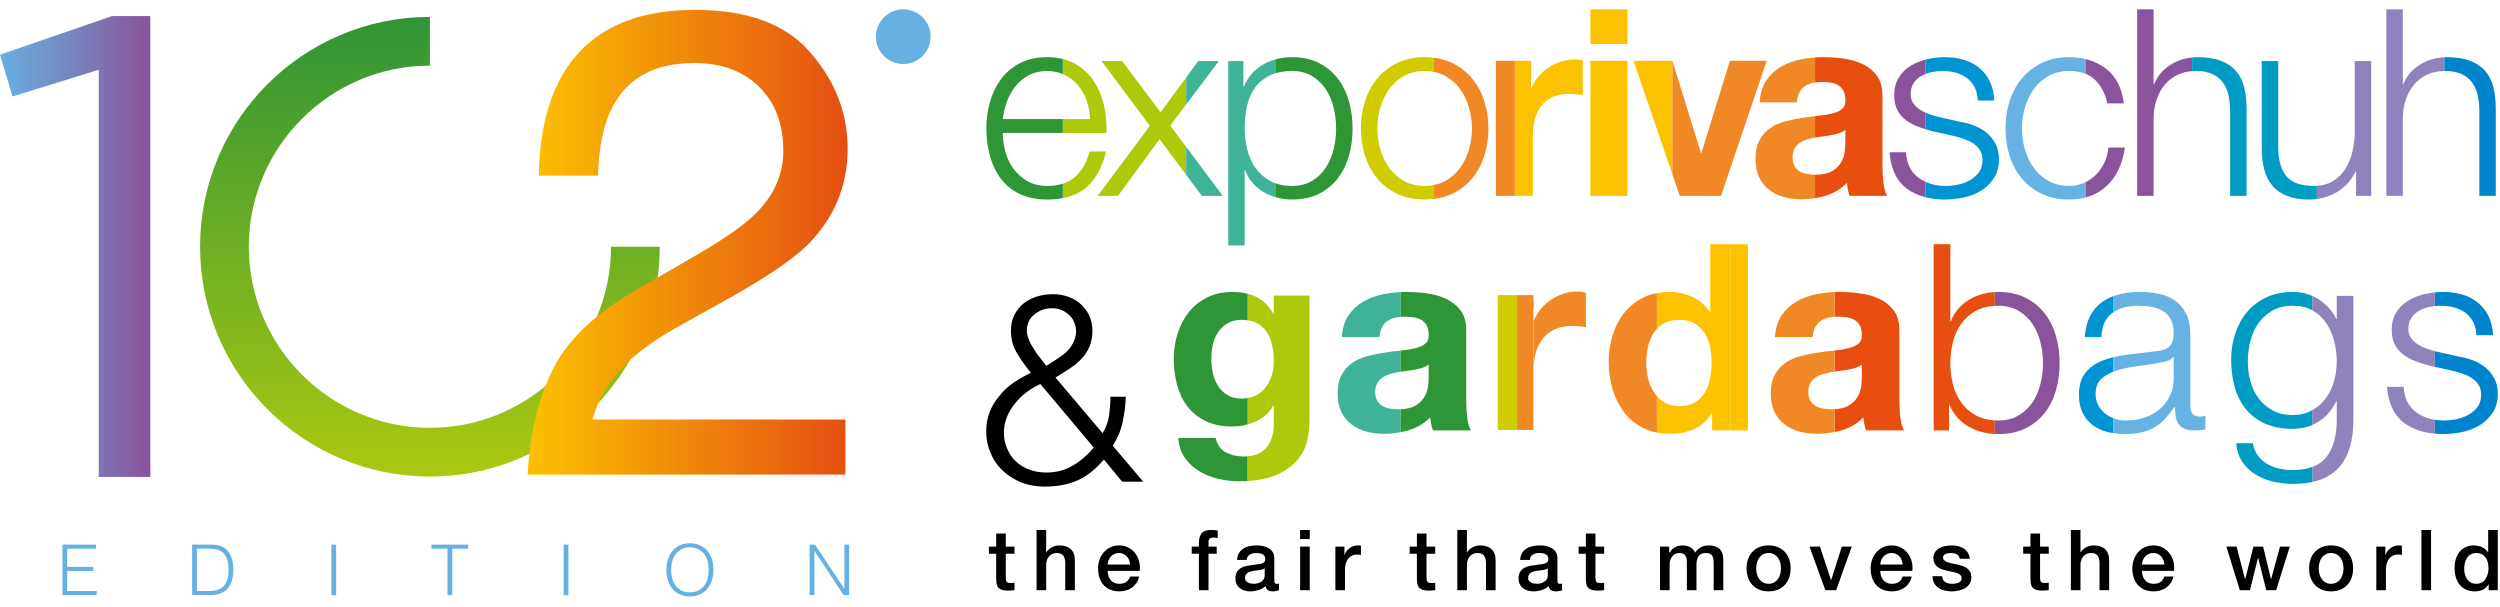 <svg width="210px" height="51px" viewBox="0 0 667 157" version="1.1" xmlns="http://www.w3.org/2000/svg" xmlns:xlink="http://www.w3.org/1999/xlink" xml:space="preserve" xmlns:serif="http://www.serif.com/" style="fill-rule:evenodd;clip-rule:evenodd;stroke-linejoin:round;stroke-miterlimit:2;">
    <g id="Livello-1" serif:id="Livello 1" transform="matrix(1,0,0,1,-29.012,-38.539)">
        <g transform="matrix(1,0,0,1,686.631,184.994)">
            <path d="M0,1.283C0.112,0.78 0.301,0.33 0.563,-0.067C0.825,-0.465 1.162,-0.787 1.576,-1.035C1.989,-1.283 2.495,-1.406 3.095,-1.406C4.085,-1.406 4.868,-1.046 5.446,-0.326C6.023,0.394 6.312,1.399 6.312,2.69C6.312,3.2 6.248,3.699 6.121,4.186C5.994,4.673 5.798,5.112 5.536,5.502C5.273,5.893 4.936,6.208 4.523,6.448C4.111,6.687 3.62,6.808 3.05,6.808C2.495,6.808 2.015,6.696 1.609,6.47C1.204,6.245 0.87,5.945 0.608,5.57C0.346,5.196 0.15,4.768 0.022,4.287C-0.105,3.806 -0.169,3.32 -0.169,2.824C-0.169,2.299 -0.112,1.786 0,1.283M8.788,-7.55L6.222,-7.55L6.222,-1.609L6.177,-1.609C5.983,-1.924 5.738,-2.198 5.446,-2.43C5.153,-2.663 4.835,-2.854 4.49,-3.004C4.144,-3.154 3.784,-3.263 3.41,-3.331C3.034,-3.398 2.667,-3.432 2.306,-3.432C1.677,-3.432 1.057,-3.315 0.45,-3.083C-0.157,-2.85 -0.698,-2.487 -1.17,-1.991C-1.643,-1.496 -2.022,-0.866 -2.306,-0.101C-2.592,0.664 -2.735,1.572 -2.735,2.622C-2.735,3.491 -2.621,4.307 -2.397,5.063C-2.172,5.821 -1.834,6.478 -1.384,7.033C-0.934,7.588 -0.368,8.026 0.315,8.349C0.998,8.673 1.797,8.833 2.712,8.833C3.446,8.833 4.144,8.687 4.805,8.394C5.465,8.101 5.967,7.618 6.312,6.942L6.357,6.942L6.357,8.518L8.788,8.518L8.788,-7.55ZM-11.578,8.518L-9.012,8.518L-9.012,-7.55L-11.578,-7.55L-11.578,8.518ZM-23.618,8.518L-21.052,8.518L-21.052,2.983C-21.052,2.337 -20.969,1.767 -20.805,1.271C-20.639,0.777 -20.414,0.36 -20.129,0.023C-19.844,-0.315 -19.511,-0.57 -19.128,-0.742C-18.746,-0.915 -18.336,-1.001 -17.902,-1.001C-17.722,-1.001 -17.537,-0.99 -17.351,-0.968C-17.162,-0.945 -16.979,-0.919 -16.799,-0.889L-16.799,-3.364C-16.918,-3.379 -17.036,-3.394 -17.148,-3.409C-17.26,-3.424 -17.467,-3.432 -17.767,-3.432C-18.156,-3.432 -18.538,-3.357 -18.915,-3.207C-19.289,-3.057 -19.63,-2.857 -19.938,-2.611C-20.246,-2.363 -20.508,-2.089 -20.726,-1.789C-20.944,-1.488 -21.09,-1.181 -21.164,-0.866L-21.21,-0.866L-21.21,-3.117L-23.618,-3.117L-23.618,8.518ZM-37.164,6.448C-37.585,6.208 -37.929,5.893 -38.199,5.502C-38.469,5.112 -38.669,4.673 -38.795,4.186C-38.924,3.699 -38.987,3.2 -38.987,2.69C-38.987,2.194 -38.924,1.7 -38.795,1.204C-38.669,0.709 -38.469,0.27 -38.199,-0.112C-37.929,-0.495 -37.585,-0.806 -37.164,-1.046C-36.744,-1.286 -36.249,-1.406 -35.679,-1.406C-35.109,-1.406 -34.615,-1.286 -34.193,-1.046C-33.774,-0.806 -33.428,-0.495 -33.158,-0.112C-32.888,0.27 -32.691,0.709 -32.562,1.204C-32.435,1.7 -32.371,2.194 -32.371,2.69C-32.371,3.2 -32.435,3.699 -32.562,4.186C-32.691,4.673 -32.888,5.112 -33.158,5.502C-33.428,5.893 -33.774,6.208 -34.193,6.448C-34.615,6.687 -35.109,6.808 -35.679,6.808C-36.249,6.808 -36.744,6.687 -37.164,6.448M-33.192,8.372C-32.465,8.065 -31.849,7.64 -31.347,7.1C-30.845,6.56 -30.462,5.916 -30.199,5.165C-29.937,4.414 -29.805,3.589 -29.805,2.69C-29.805,1.804 -29.937,0.987 -30.199,0.236C-30.462,-0.514 -30.845,-1.159 -31.347,-1.698C-31.849,-2.239 -32.465,-2.663 -33.192,-2.971C-33.921,-3.277 -34.749,-3.432 -35.679,-3.432C-36.609,-3.432 -37.439,-3.277 -38.166,-2.971C-38.893,-2.663 -39.509,-2.239 -40.011,-1.698C-40.514,-1.159 -40.896,-0.514 -41.158,0.236C-41.422,0.987 -41.552,1.804 -41.552,2.69C-41.552,3.589 -41.422,4.414 -41.158,5.165C-40.896,5.916 -40.514,6.56 -40.011,7.1C-39.509,7.64 -38.893,8.065 -38.166,8.372C-37.439,8.679 -36.609,8.833 -35.679,8.833C-34.749,8.833 -33.921,8.679 -33.192,8.372M-60.028,8.518L-57.328,8.518L-55.19,-0.124L-55.145,-0.124L-52.984,8.518L-50.351,8.518L-46.705,-3.117L-49.316,-3.117L-51.679,5.57L-51.724,5.57L-53.817,-3.117L-56.405,-3.117L-58.588,5.57L-58.633,5.57L-60.906,-3.117L-63.629,-3.117L-60.028,8.518ZM-77.594,3.365C-77.489,2.495 -77.545,1.651 -77.762,0.833C-77.981,0.015 -78.329,-0.708 -78.808,-1.338C-79.289,-1.969 -79.893,-2.475 -80.62,-2.857C-81.348,-3.24 -82.17,-3.432 -83.084,-3.432C-83.955,-3.432 -84.735,-3.266 -85.425,-2.936C-86.115,-2.607 -86.704,-2.16 -87.191,-1.598C-87.68,-1.035 -88.054,-0.382 -88.316,0.36C-88.58,1.103 -88.71,1.887 -88.71,2.712C-88.71,3.612 -88.587,4.437 -88.339,5.187C-88.091,5.938 -87.725,6.582 -87.236,7.123C-86.749,7.662 -86.153,8.083 -85.447,8.383C-84.743,8.683 -83.933,8.833 -83.017,8.833C-82.387,8.833 -81.784,8.747 -81.205,8.575C-80.628,8.402 -80.107,8.146 -79.641,7.809C-79.176,7.471 -78.78,7.056 -78.448,6.56C-78.119,6.065 -77.886,5.502 -77.751,4.872L-80.181,4.872C-80.406,5.517 -80.749,6.001 -81.205,6.324C-81.663,6.647 -82.267,6.808 -83.017,6.808C-83.557,6.808 -84.023,6.715 -84.412,6.527C-84.803,6.338 -85.125,6.088 -85.38,5.773C-85.635,5.458 -85.826,5.089 -85.953,4.67C-86.082,4.25 -86.145,3.815 -86.145,3.365L-77.594,3.365ZM-86.145,1.677C-86.13,1.242 -86.043,0.837 -85.886,0.462C-85.728,0.087 -85.519,-0.239 -85.256,-0.517C-84.994,-0.795 -84.679,-1.013 -84.311,-1.17C-83.944,-1.328 -83.534,-1.406 -83.084,-1.406C-82.65,-1.406 -82.256,-1.319 -81.903,-1.147C-81.551,-0.975 -81.25,-0.75 -81.002,-0.472C-80.756,-0.195 -80.561,0.132 -80.418,0.506C-80.276,0.882 -80.189,1.271 -80.158,1.677L-86.145,1.677ZM-105.116,8.518L-102.55,8.518L-102.55,1.655C-102.55,1.235 -102.483,0.837 -102.347,0.462C-102.213,0.087 -102.025,-0.239 -101.785,-0.517C-101.546,-0.795 -101.253,-1.013 -100.907,-1.17C-100.562,-1.328 -100.173,-1.406 -99.738,-1.406C-98.972,-1.406 -98.41,-1.2 -98.05,-0.787C-97.69,-0.374 -97.495,0.289 -97.464,1.204L-97.464,8.518L-94.899,8.518L-94.899,0.529C-94.899,-0.791 -95.267,-1.781 -96.002,-2.442C-96.736,-3.102 -97.742,-3.432 -99.017,-3.432C-99.782,-3.432 -100.476,-3.255 -101.099,-2.902C-101.721,-2.55 -102.19,-2.111 -102.505,-1.586L-102.55,-1.586L-102.55,-7.55L-105.116,-7.55L-105.116,8.518ZM-117.83,-1.204L-115.895,-1.204L-115.895,5.66C-115.88,6.141 -115.831,6.568 -115.749,6.942C-115.666,7.318 -115.509,7.629 -115.276,7.877C-115.043,8.124 -114.721,8.313 -114.308,8.439C-113.896,8.566 -113.352,8.63 -112.677,8.63C-112.392,8.63 -112.114,8.616 -111.845,8.585C-111.574,8.555 -111.296,8.526 -111.012,8.496L-111.012,6.515C-111.192,6.56 -111.372,6.586 -111.552,6.594C-111.732,6.601 -111.912,6.605 -112.091,6.605C-112.377,6.605 -112.601,6.572 -112.767,6.504C-112.932,6.436 -113.056,6.336 -113.138,6.2C-113.221,6.065 -113.273,5.9 -113.295,5.705C-113.318,5.511 -113.33,5.277 -113.33,5.008L-113.33,-1.204L-111.012,-1.204L-111.012,-3.117L-113.33,-3.117L-113.33,-6.605L-115.895,-6.605L-115.895,-3.117L-117.83,-3.117L-117.83,-1.204ZM-142.033,4.782C-142.019,5.472 -141.88,6.069 -141.617,6.572C-141.354,7.075 -140.992,7.494 -140.534,7.831C-140.075,8.169 -139.535,8.42 -138.911,8.585C-138.286,8.751 -137.606,8.833 -136.87,8.833C-136.268,8.833 -135.659,8.766 -135.043,8.63C-134.425,8.496 -133.866,8.278 -133.362,7.978C-132.858,7.678 -132.449,7.288 -132.132,6.808C-131.817,6.327 -131.659,5.742 -131.659,5.053C-131.659,4.482 -131.769,4.002 -131.987,3.612C-132.204,3.222 -132.492,2.9 -132.845,2.645C-133.198,2.389 -133.602,2.187 -134.052,2.037C-134.503,1.887 -134.963,1.759 -135.429,1.655C-135.911,1.55 -136.376,1.452 -136.828,1.362C-137.279,1.271 -137.682,1.163 -138.036,1.035C-138.39,0.909 -138.676,0.746 -138.894,0.551C-139.112,0.357 -139.221,0.102 -139.221,-0.214C-139.221,-0.469 -139.146,-0.675 -138.995,-0.832C-138.846,-0.99 -138.662,-1.111 -138.444,-1.192C-138.227,-1.275 -137.995,-1.331 -137.747,-1.361C-137.5,-1.391 -137.285,-1.406 -137.105,-1.406C-136.536,-1.406 -136.029,-1.302 -135.586,-1.092C-135.144,-0.88 -134.862,-0.469 -134.742,0.146L-132.064,0.146C-132.139,-0.498 -132.323,-1.049 -132.615,-1.507C-132.908,-1.965 -133.276,-2.337 -133.718,-2.621C-134.161,-2.906 -134.657,-3.113 -135.203,-3.24C-135.751,-3.367 -136.326,-3.432 -136.925,-3.432C-137.45,-3.432 -138.002,-3.379 -138.579,-3.274C-139.157,-3.169 -139.682,-2.985 -140.154,-2.723C-140.627,-2.461 -141.017,-2.115 -141.324,-1.688C-141.633,-1.26 -141.786,-0.731 -141.786,-0.101C-141.786,0.484 -141.682,0.976 -141.47,1.373C-141.261,1.77 -140.98,2.096 -140.627,2.352C-140.275,2.607 -139.877,2.81 -139.434,2.959C-138.992,3.109 -138.53,3.238 -138.05,3.343C-137.585,3.446 -137.127,3.544 -136.677,3.635C-136.228,3.725 -135.826,3.834 -135.473,3.961C-135.121,4.088 -134.833,4.257 -134.607,4.467C-134.382,4.678 -134.263,4.948 -134.247,5.277C-134.232,5.607 -134.311,5.874 -134.483,6.076C-134.657,6.279 -134.877,6.433 -135.147,6.538C-135.417,6.643 -135.706,6.715 -136.013,6.751C-136.322,6.789 -136.595,6.808 -136.834,6.808C-137.526,6.808 -138.117,6.658 -138.613,6.358C-139.108,6.057 -139.393,5.533 -139.469,4.782L-142.033,4.782ZM-147.412,3.365C-147.307,2.495 -147.363,1.651 -147.581,0.833C-147.799,0.015 -148.147,-0.708 -148.627,-1.338C-149.108,-1.969 -149.712,-2.475 -150.439,-2.857C-151.166,-3.24 -151.988,-3.432 -152.904,-3.432C-153.773,-3.432 -154.553,-3.266 -155.243,-2.936C-155.934,-2.607 -156.522,-2.16 -157.01,-1.598C-157.498,-1.035 -157.872,-0.382 -158.134,0.36C-158.398,1.103 -158.53,1.887 -158.53,2.712C-158.53,3.612 -158.405,4.437 -158.157,5.187C-157.91,5.938 -157.543,6.582 -157.056,7.123C-156.567,7.662 -155.971,8.083 -155.265,8.383C-154.561,8.683 -153.751,8.833 -152.836,8.833C-152.205,8.833 -151.602,8.747 -151.023,8.575C-150.446,8.402 -149.926,8.146 -149.461,7.809C-148.995,7.471 -148.598,7.056 -148.266,6.56C-147.937,6.065 -147.704,5.502 -147.569,4.872L-150,4.872C-150.224,5.517 -150.567,6.001 -151.023,6.324C-151.481,6.647 -152.086,6.808 -152.836,6.808C-153.376,6.808 -153.841,6.715 -154.23,6.527C-154.621,6.338 -154.944,6.088 -155.198,5.773C-155.453,5.458 -155.645,5.089 -155.772,4.67C-155.9,4.25 -155.963,3.815 -155.963,3.365L-147.412,3.365ZM-155.963,1.677C-155.949,1.242 -155.862,0.837 -155.704,0.462C-155.547,0.087 -155.337,-0.239 -155.074,-0.517C-154.812,-0.795 -154.497,-1.013 -154.129,-1.17C-153.763,-1.328 -153.353,-1.406 -152.904,-1.406C-152.468,-1.406 -152.075,-1.319 -151.721,-1.147C-151.369,-0.975 -151.068,-0.75 -150.821,-0.472C-150.574,-0.195 -150.379,0.132 -150.236,0.506C-150.094,0.882 -150.007,1.271 -149.978,1.677L-155.963,1.677ZM-170.613,8.518L-167.732,8.518L-163.57,-3.117L-166.225,-3.117L-169.06,5.818L-169.105,5.818L-172.053,-3.117L-174.844,-3.117L-170.613,8.518ZM-187.243,6.448C-187.664,6.208 -188.009,5.893 -188.278,5.502C-188.549,5.112 -188.748,4.673 -188.875,4.186C-189.003,3.699 -189.067,3.2 -189.067,2.69C-189.067,2.194 -189.003,1.7 -188.875,1.204C-188.748,0.709 -188.549,0.27 -188.278,-0.112C-188.009,-0.495 -187.664,-0.806 -187.243,-1.046C-186.824,-1.286 -186.328,-1.406 -185.758,-1.406C-185.189,-1.406 -184.694,-1.286 -184.273,-1.046C-183.853,-0.806 -183.508,-0.495 -183.237,-0.112C-182.968,0.27 -182.77,0.709 -182.641,1.204C-182.514,1.7 -182.45,2.194 -182.45,2.69C-182.45,3.2 -182.514,3.699 -182.641,4.186C-182.77,4.673 -182.968,5.112 -183.237,5.502C-183.508,5.893 -183.853,6.208 -184.273,6.448C-184.694,6.687 -185.189,6.808 -185.758,6.808C-186.328,6.808 -186.824,6.687 -187.243,6.448M-183.272,8.372C-182.545,8.065 -181.93,7.64 -181.427,7.1C-180.924,6.56 -180.542,5.916 -180.278,5.165C-180.016,4.414 -179.884,3.589 -179.884,2.69C-179.884,1.804 -180.016,0.987 -180.278,0.236C-180.542,-0.514 -180.924,-1.159 -181.427,-1.698C-181.93,-2.239 -182.545,-2.663 -183.272,-2.971C-184,-3.277 -184.829,-3.432 -185.758,-3.432C-186.688,-3.432 -187.518,-3.277 -188.245,-2.971C-188.973,-2.663 -189.588,-2.239 -190.09,-1.698C-190.593,-1.159 -190.976,-0.514 -191.238,0.236C-191.501,0.987 -191.631,1.804 -191.631,2.69C-191.631,3.589 -191.501,4.414 -191.238,5.165C-190.976,5.916 -190.593,6.56 -190.09,7.1C-189.588,7.64 -188.973,8.065 -188.245,8.372C-187.518,8.679 -186.688,8.833 -185.758,8.833C-184.829,8.833 -184,8.679 -183.272,8.372M-214.721,8.518L-212.155,8.518L-212.155,1.609C-212.155,1.129 -212.084,0.701 -211.941,0.327C-211.8,-0.048 -211.612,-0.363 -211.379,-0.618C-211.147,-0.874 -210.877,-1.069 -210.569,-1.204C-210.262,-1.338 -209.942,-1.406 -209.612,-1.406C-208.832,-1.406 -208.296,-1.2 -208.004,-0.787C-207.711,-0.374 -207.565,0.236 -207.565,1.047L-207.565,8.518L-204.999,8.518L-204.999,1.7C-204.999,0.709 -204.804,-0.056 -204.414,-0.596C-204.025,-1.136 -203.395,-1.406 -202.524,-1.406C-202.028,-1.406 -201.639,-1.331 -201.353,-1.181C-201.069,-1.031 -200.855,-0.818 -200.712,-0.539C-200.571,-0.262 -200.483,0.067 -200.454,0.451C-200.424,0.833 -200.409,1.257 -200.409,1.722L-200.409,8.518L-197.843,8.518L-197.843,0.484C-197.843,-0.925 -198.185,-1.932 -198.866,-2.532C-199.55,-3.131 -200.506,-3.432 -201.736,-3.432C-202.591,-3.432 -203.304,-3.26 -203.874,-2.914C-204.444,-2.568 -204.946,-2.096 -205.381,-1.496C-205.637,-2.156 -206.068,-2.644 -206.676,-2.959C-207.283,-3.274 -207.94,-3.432 -208.645,-3.432C-209.111,-3.432 -209.523,-3.384 -209.883,-3.286C-210.243,-3.188 -210.562,-3.057 -210.839,-2.892C-211.117,-2.726 -211.368,-2.523 -211.593,-2.284C-211.817,-2.044 -212.028,-1.781 -212.223,-1.496L-212.291,-1.496L-212.291,-3.117L-214.721,-3.117L-214.721,8.518ZM-236.449,-1.204L-234.514,-1.204L-234.514,5.66C-234.499,6.141 -234.45,6.568 -234.367,6.942C-234.286,7.318 -234.128,7.629 -233.895,7.877C-233.663,8.124 -233.34,8.313 -232.927,8.439C-232.514,8.566 -231.971,8.63 -231.296,8.63C-231.012,8.63 -230.733,8.616 -230.463,8.585C-230.194,8.555 -229.915,8.526 -229.631,8.496L-229.631,6.515C-229.81,6.56 -229.991,6.586 -230.171,6.594C-230.351,6.601 -230.531,6.605 -230.711,6.605C-230.995,6.605 -231.221,6.572 -231.386,6.504C-231.551,6.436 -231.675,6.336 -231.758,6.2C-231.839,6.065 -231.892,5.9 -231.915,5.705C-231.937,5.511 -231.949,5.277 -231.949,5.008L-231.949,-1.204L-229.631,-1.204L-229.631,-3.117L-231.949,-3.117L-231.949,-6.605L-234.514,-6.605L-234.514,-3.117L-236.449,-3.117L-236.449,-1.204ZM-244.664,4.602C-244.664,5.008 -244.762,5.348 -244.956,5.626C-245.15,5.904 -245.394,6.133 -245.687,6.312C-245.98,6.493 -246.291,6.62 -246.621,6.696C-246.951,6.77 -247.259,6.808 -247.544,6.808C-247.769,6.808 -248.019,6.785 -248.298,6.741C-248.575,6.696 -248.83,6.617 -249.063,6.504C-249.296,6.391 -249.493,6.238 -249.659,6.043C-249.825,5.848 -249.906,5.607 -249.906,5.323C-249.906,4.993 -249.851,4.712 -249.738,4.478C-249.626,4.245 -249.471,4.059 -249.276,3.916C-249.082,3.773 -248.857,3.66 -248.601,3.579C-248.346,3.496 -248.084,3.432 -247.814,3.387C-247.244,3.282 -246.674,3.203 -246.104,3.151C-245.534,3.098 -245.053,2.945 -244.664,2.69L-244.664,4.602ZM-242.098,-0.056C-242.098,-0.671 -242.232,-1.192 -242.503,-1.62C-242.773,-2.048 -243.129,-2.396 -243.572,-2.666C-244.015,-2.936 -244.514,-3.131 -245.069,-3.252C-245.623,-3.372 -246.185,-3.432 -246.756,-3.432C-247.401,-3.432 -248.031,-3.372 -248.646,-3.252C-249.262,-3.131 -249.813,-2.922 -250.301,-2.621C-250.788,-2.321 -251.189,-1.924 -251.505,-1.429C-251.82,-0.933 -251.999,-0.311 -252.045,0.439L-249.479,0.439C-249.419,-0.191 -249.156,-0.656 -248.692,-0.956C-248.227,-1.257 -247.633,-1.406 -246.913,-1.406C-246.658,-1.406 -246.388,-1.387 -246.104,-1.35C-245.819,-1.312 -245.56,-1.237 -245.327,-1.125C-245.095,-1.013 -244.9,-0.852 -244.742,-0.641C-244.585,-0.431 -244.506,-0.16 -244.506,0.169C-244.506,0.544 -244.599,0.825 -244.787,1.013C-244.975,1.201 -245.229,1.34 -245.553,1.429C-245.875,1.519 -246.246,1.584 -246.667,1.621C-247.086,1.657 -247.529,1.722 -247.994,1.812C-248.534,1.872 -249.071,1.958 -249.603,2.07C-250.135,2.183 -250.616,2.367 -251.043,2.622C-251.47,2.878 -251.816,3.229 -252.078,3.68C-252.34,4.13 -252.472,4.715 -252.472,5.435C-252.472,6.005 -252.363,6.504 -252.145,6.932C-251.928,7.359 -251.637,7.711 -251.268,7.989C-250.9,8.267 -250.478,8.477 -249.996,8.62C-249.516,8.762 -249.014,8.833 -248.489,8.833C-247.8,8.833 -247.082,8.721 -246.34,8.496C-245.597,8.27 -244.971,7.91 -244.461,7.416C-244.356,7.941 -244.131,8.308 -243.786,8.518C-243.44,8.728 -243.006,8.833 -242.48,8.833C-242.375,8.833 -242.248,8.825 -242.098,8.811C-241.948,8.796 -241.797,8.773 -241.648,8.743C-241.498,8.713 -241.352,8.679 -241.209,8.642C-241.066,8.604 -240.951,8.571 -240.86,8.54L-240.86,6.763C-240.996,6.794 -241.116,6.808 -241.22,6.808L-241.49,6.808C-241.73,6.808 -241.892,6.741 -241.974,6.605C-242.057,6.47 -242.098,6.245 -242.098,5.93L-242.098,-0.056ZM-268.809,8.518L-266.244,8.518L-266.244,1.655C-266.244,1.235 -266.176,0.837 -266.041,0.462C-265.906,0.087 -265.719,-0.239 -265.479,-0.517C-265.238,-0.795 -264.946,-1.013 -264.601,-1.17C-264.256,-1.328 -263.865,-1.406 -263.43,-1.406C-262.665,-1.406 -262.103,-1.2 -261.742,-0.787C-261.382,-0.374 -261.187,0.289 -261.158,1.204L-261.158,8.518L-258.592,8.518L-258.592,0.529C-258.592,-0.791 -258.96,-1.781 -259.694,-2.442C-260.431,-3.102 -261.435,-3.432 -262.71,-3.432C-263.476,-3.432 -264.17,-3.255 -264.792,-2.902C-265.415,-2.55 -265.884,-2.111 -266.199,-1.586L-266.244,-1.586L-266.244,-7.55L-268.809,-7.55L-268.809,8.518ZM-281.523,-1.204L-279.589,-1.204L-279.589,5.66C-279.573,6.141 -279.525,6.568 -279.442,6.942C-279.36,7.318 -279.203,7.629 -278.969,7.877C-278.738,8.124 -278.414,8.313 -278.001,8.439C-277.589,8.566 -277.045,8.63 -276.37,8.63C-276.086,8.63 -275.807,8.616 -275.538,8.585C-275.268,8.555 -274.991,8.526 -274.705,8.496L-274.705,6.515C-274.885,6.56 -275.065,6.586 -275.245,6.594C-275.425,6.601 -275.605,6.605 -275.785,6.605C-276.07,6.605 -276.296,6.572 -276.46,6.504C-276.625,6.436 -276.749,6.336 -276.832,6.2C-276.914,6.065 -276.966,5.9 -276.989,5.705C-277.011,5.511 -277.023,5.277 -277.023,5.008L-277.023,-1.204L-274.705,-1.204L-274.705,-3.117L-277.023,-3.117L-277.023,-6.605L-279.589,-6.605L-279.589,-3.117L-281.523,-3.117L-281.523,-1.204ZM-301.34,8.518L-298.774,8.518L-298.774,2.983C-298.774,2.337 -298.691,1.767 -298.526,1.271C-298.361,0.777 -298.136,0.36 -297.851,0.023C-297.566,-0.315 -297.232,-0.57 -296.85,-0.742C-296.468,-0.915 -296.059,-1.001 -295.624,-1.001C-295.443,-1.001 -295.26,-0.99 -295.072,-0.968C-294.884,-0.945 -294.701,-0.919 -294.52,-0.889L-294.52,-3.364C-294.641,-3.379 -294.757,-3.394 -294.87,-3.409C-294.982,-3.424 -295.188,-3.432 -295.488,-3.432C-295.879,-3.432 -296.261,-3.357 -296.636,-3.207C-297.011,-3.057 -297.353,-2.857 -297.66,-2.611C-297.967,-2.363 -298.231,-2.089 -298.448,-1.789C-298.665,-1.488 -298.811,-1.181 -298.886,-0.866L-298.931,-0.866L-298.931,-3.117L-301.34,-3.117L-301.34,8.518ZM-310.746,8.518L-308.18,8.518L-308.18,-3.117L-310.746,-3.117L-310.746,8.518ZM-310.746,-5.12L-308.18,-5.12L-308.18,-7.55L-310.746,-7.55L-310.746,-5.12ZM-320.198,4.602C-320.198,5.008 -320.296,5.348 -320.491,5.626C-320.685,5.904 -320.929,6.133 -321.221,6.312C-321.514,6.493 -321.825,6.62 -322.156,6.696C-322.485,6.77 -322.793,6.808 -323.078,6.808C-323.303,6.808 -323.554,6.785 -323.832,6.741C-324.11,6.696 -324.364,6.617 -324.597,6.504C-324.83,6.391 -325.028,6.238 -325.194,6.043C-325.359,5.848 -325.441,5.607 -325.441,5.323C-325.441,4.993 -325.385,4.712 -325.272,4.478C-325.16,4.245 -325.005,4.059 -324.811,3.916C-324.617,3.773 -324.391,3.66 -324.135,3.579C-323.88,3.496 -323.618,3.432 -323.348,3.387C-322.778,3.282 -322.208,3.203 -321.638,3.151C-321.068,3.098 -320.588,2.945 -320.198,2.69L-320.198,4.602ZM-317.632,-0.056C-317.632,-0.671 -317.768,-1.192 -318.037,-1.62C-318.307,-2.048 -318.664,-2.396 -319.106,-2.666C-319.549,-2.936 -320.048,-3.131 -320.603,-3.252C-321.157,-3.372 -321.72,-3.432 -322.29,-3.432C-322.935,-3.432 -323.565,-3.372 -324.181,-3.252C-324.796,-3.131 -325.347,-2.922 -325.835,-2.621C-326.322,-2.321 -326.724,-1.924 -327.039,-1.429C-327.354,-0.933 -327.534,-0.311 -327.579,0.439L-325.013,0.439C-324.954,-0.191 -324.69,-0.656 -324.226,-0.956C-323.761,-1.257 -323.169,-1.406 -322.448,-1.406C-322.193,-1.406 -321.922,-1.387 -321.638,-1.35C-321.353,-1.312 -321.095,-1.237 -320.861,-1.125C-320.629,-1.013 -320.434,-0.852 -320.276,-0.641C-320.119,-0.431 -320.04,-0.16 -320.04,0.169C-320.04,0.544 -320.133,0.825 -320.322,1.013C-320.509,1.201 -320.763,1.34 -321.087,1.429C-321.41,1.519 -321.781,1.584 -322.201,1.621C-322.62,1.657 -323.063,1.722 -323.529,1.812C-324.068,1.872 -324.605,1.958 -325.137,2.07C-325.669,2.183 -326.15,2.367 -326.577,2.622C-327.005,2.878 -327.35,3.229 -327.612,3.68C-327.874,4.13 -328.006,4.715 -328.006,5.435C-328.006,6.005 -327.898,6.504 -327.681,6.932C-327.463,7.359 -327.171,7.711 -326.803,7.989C-326.434,8.267 -326.012,8.477 -325.531,8.62C-325.051,8.762 -324.548,8.833 -324.023,8.833C-323.334,8.833 -322.616,8.721 -321.874,8.496C-321.132,8.27 -320.505,7.91 -319.995,7.416C-319.891,7.941 -319.666,8.308 -319.32,8.518C-318.974,8.728 -318.54,8.833 -318.014,8.833C-317.91,8.833 -317.782,8.825 -317.632,8.811C-317.482,8.796 -317.332,8.773 -317.182,8.743C-317.032,8.713 -316.886,8.679 -316.743,8.642C-316.6,8.604 -316.485,8.571 -316.394,8.54L-316.394,6.763C-316.53,6.794 -316.65,6.808 -316.755,6.808L-317.024,6.808C-317.264,6.808 -317.427,6.741 -317.508,6.605C-317.591,6.47 -317.632,6.245 -317.632,5.93L-317.632,-0.056ZM-339.664,-1.204L-337.751,-1.204L-337.751,8.518L-335.185,8.518L-335.185,-1.204L-333.002,-1.204L-333.002,-3.117L-335.185,-3.117L-335.185,-4.309C-335.185,-4.789 -335.061,-5.112 -334.814,-5.277C-334.566,-5.442 -334.269,-5.525 -333.925,-5.525C-333.669,-5.525 -333.447,-5.513 -333.261,-5.491C-333.073,-5.468 -332.896,-5.434 -332.732,-5.389L-332.732,-7.392C-333.107,-7.497 -333.707,-7.55 -334.532,-7.55C-334.952,-7.55 -335.354,-7.508 -335.737,-7.426C-336.119,-7.343 -336.46,-7.178 -336.76,-6.93C-337.06,-6.684 -337.301,-6.331 -337.48,-5.873C-337.661,-5.415 -337.751,-4.819 -337.751,-4.084L-337.751,-3.117L-339.664,-3.117L-339.664,-1.204ZM-353.537,3.365C-353.433,2.495 -353.488,1.651 -353.705,0.833C-353.924,0.015 -354.273,-0.708 -354.752,-1.338C-355.233,-1.969 -355.837,-2.475 -356.564,-2.857C-357.292,-3.24 -358.114,-3.432 -359.028,-3.432C-359.899,-3.432 -360.678,-3.266 -361.369,-2.936C-362.059,-2.607 -362.648,-2.16 -363.135,-1.598C-363.623,-1.035 -363.998,-0.382 -364.26,0.36C-364.524,1.103 -364.654,1.887 -364.654,2.712C-364.654,3.612 -364.531,4.437 -364.283,5.187C-364.035,5.938 -363.668,6.582 -363.18,7.123C-362.693,7.662 -362.097,8.083 -361.391,8.383C-360.687,8.683 -359.877,8.833 -358.961,8.833C-358.331,8.833 -357.728,8.747 -357.149,8.575C-356.572,8.402 -356.051,8.146 -355.585,7.809C-355.12,7.471 -354.723,7.056 -354.392,6.56C-354.063,6.065 -353.829,5.502 -353.695,4.872L-356.125,4.872C-356.35,5.517 -356.693,6.001 -357.149,6.324C-357.607,6.647 -358.212,6.808 -358.961,6.808C-359.5,6.808 -359.967,6.715 -360.356,6.527C-360.747,6.338 -361.069,6.088 -361.324,5.773C-361.579,5.458 -361.77,5.089 -361.897,4.67C-362.025,4.25 -362.089,3.815 -362.089,3.365L-353.537,3.365ZM-362.089,1.677C-362.073,1.242 -361.987,0.837 -361.83,0.462C-361.672,0.087 -361.463,-0.239 -361.2,-0.517C-360.938,-0.795 -360.623,-1.013 -360.255,-1.17C-359.888,-1.328 -359.478,-1.406 -359.028,-1.406C-358.594,-1.406 -358.2,-1.319 -357.847,-1.147C-357.494,-0.975 -357.194,-0.75 -356.946,-0.472C-356.699,-0.195 -356.504,0.132 -356.361,0.506C-356.219,0.882 -356.133,1.271 -356.103,1.677L-362.089,1.677ZM-381.059,8.518L-378.494,8.518L-378.494,1.655C-378.494,1.235 -378.426,0.837 -378.291,0.462C-378.157,0.087 -377.969,-0.239 -377.728,-0.517C-377.489,-0.795 -377.196,-1.013 -376.851,-1.17C-376.507,-1.328 -376.116,-1.406 -375.681,-1.406C-374.916,-1.406 -374.353,-1.2 -373.993,-0.787C-373.633,-0.374 -373.438,0.289 -373.409,1.204L-373.409,8.518L-370.843,8.518L-370.843,0.529C-370.843,-0.791 -371.211,-1.781 -371.945,-2.442C-372.681,-3.102 -373.686,-3.432 -374.961,-3.432C-375.725,-3.432 -376.421,-3.255 -377.043,-2.902C-377.666,-2.55 -378.134,-2.111 -378.449,-1.586L-378.494,-1.586L-378.494,-7.55L-381.059,-7.55L-381.059,8.518ZM-393.774,-1.204L-391.838,-1.204L-391.838,5.66C-391.824,6.141 -391.775,6.568 -391.692,6.942C-391.61,7.318 -391.452,7.629 -391.22,7.877C-390.987,8.124 -390.665,8.313 -390.252,8.439C-389.839,8.566 -389.296,8.63 -388.621,8.63C-388.336,8.63 -388.058,8.616 -387.788,8.585C-387.518,8.555 -387.24,8.526 -386.956,8.496L-386.956,6.515C-387.135,6.56 -387.316,6.586 -387.495,6.594C-387.676,6.601 -387.855,6.605 -388.035,6.605C-388.32,6.605 -388.545,6.572 -388.711,6.504C-388.876,6.436 -389,6.336 -389.082,6.2C-389.164,6.065 -389.217,5.9 -389.239,5.705C-389.262,5.511 -389.274,5.277 -389.274,5.008L-389.274,-1.204L-386.956,-1.204L-386.956,-3.117L-389.274,-3.117L-389.274,-6.605L-391.838,-6.605L-391.838,-3.117L-393.774,-3.117L-393.774,-1.204Z" style="fill:rgb(1,0,0);fill-rule:nonzero;"/>
        </g>
        <g transform="matrix(1,0,0,1,514.942,82.287)">
            <path d="M0,-24.372C0.881,-24.372 1.709,-24.313 2.473,-24.196C3.242,-24.082 3.916,-23.851 4.494,-23.502C5.077,-23.153 5.541,-22.665 5.891,-22.038C6.237,-21.41 6.411,-20.562 6.411,-19.493C6.456,-18.471 6.156,-17.694 5.506,-17.16C4.857,-16.624 3.974,-16.218 2.859,-15.938C1.743,-15.662 0.464,-15.45 -0.975,-15.311C-1.205,-15.29 -1.442,-15.259 -1.674,-15.234L-1.674,-9.547C-0.931,-9.676 -0.185,-9.79 0.559,-9.875C1.347,-9.968 2.102,-10.084 2.824,-10.224C3.543,-10.365 4.216,-10.536 4.845,-10.746C5.471,-10.956 5.994,-11.246 6.411,-11.617L6.411,-7.923C6.411,-7.365 6.354,-6.624 6.237,-5.694C6.121,-4.763 5.806,-3.847 5.295,-2.942C4.787,-2.036 3.997,-1.255 2.928,-0.605C1.859,0.045 0.349,0.37 -1.604,0.37C-1.627,0.37 -1.65,0.365 -1.674,0.365L-1.674,6.62C-0.688,6.458 0.288,6.24 1.254,5.946C3.391,5.297 5.25,4.157 6.831,2.532C6.877,3.135 6.957,3.726 7.075,4.307C7.191,4.889 7.34,5.457 7.527,6.013L17.564,6.013C17.099,5.273 16.774,4.157 16.589,2.67C16.401,1.183 16.308,-0.372 16.308,-2.001L16.308,-20.748C16.308,-22.932 15.82,-24.686 14.846,-26.011C13.87,-27.332 12.615,-28.367 11.082,-29.111C9.548,-29.854 7.852,-30.354 5.994,-30.609C4.136,-30.865 2.301,-30.992 0.489,-30.992C-0.233,-30.992 -0.954,-30.957 -1.674,-30.906L-1.674,-24.239C-1.151,-24.318 -0.602,-24.372 0,-24.372" style="fill:rgb(231,78,15);fill-rule:nonzero;"/>
        </g>
        <g transform="matrix(1,0,0,1,584.914,55.687)">
            <path d="M0,29.199C-1.21,29.711 -2.487,29.967 -3.834,29.967C-5.925,29.967 -7.76,29.526 -9.34,28.643C-10.92,27.761 -12.232,26.598 -13.276,25.158C-14.32,23.717 -15.113,22.081 -15.646,20.245C-16.183,18.408 -16.447,16.54 -16.447,14.634C-16.447,12.73 -16.183,10.857 -15.646,9.024C-15.113,7.189 -14.32,5.551 -13.276,4.11C-12.232,2.67 -10.92,1.507 -9.34,0.625C-7.76,-0.257 -5.925,-0.701 -3.834,-0.701C-2.156,-0.701 -0.699,-0.44 0.55,0.064L0.55,-3.882C-0.818,-4.216 -2.276,-4.392 -3.834,-4.392C-6.575,-4.392 -9.003,-3.882 -11.117,-2.859C-13.232,-1.838 -15.008,-0.467 -16.447,1.252C-17.887,2.973 -18.981,4.981 -19.723,7.282C-20.466,9.581 -20.838,12.031 -20.838,14.634C-20.838,17.235 -20.466,19.687 -19.723,21.987C-18.981,24.287 -17.887,26.297 -16.447,28.015C-15.008,29.736 -13.232,31.095 -11.117,32.091C-9.003,33.092 -6.575,33.591 -3.834,33.591C-2.263,33.591 -0.803,33.407 0.55,33.046L0.55,28.937C0.369,29.026 0.189,29.12 0,29.199" style="fill:rgb(102,178,227);fill-rule:nonzero;"/>
        </g>
        <g transform="matrix(1,0,0,1,608.192,73.56)">
            <path d="M0,-20.28C-2.137,-18.956 -3.624,-17.201 -4.462,-15.017L-4.599,-15.017L-4.599,-35.021L-8.99,-35.021L-8.99,14.741L-4.599,14.741L-4.599,-6.235C-4.554,-8.003 -4.263,-9.64 -3.728,-11.149C-3.196,-12.659 -2.451,-13.96 -1.498,-15.055C-0.547,-16.144 0.616,-17.004 1.987,-17.633C3.086,-18.137 4.32,-18.428 5.675,-18.527L5.675,-22.175C3.645,-21.978 1.747,-21.363 0,-20.28" style="fill:rgb(138,84,156);fill-rule:nonzero;"/>
        </g>
        <g transform="matrix(1,0,0,1,591.534,88.732)">
            <path d="M0,-13.325C-0.138,-11.837 -0.512,-10.467 -1.113,-9.212C-1.719,-7.958 -2.486,-6.877 -3.414,-5.97C-4.191,-5.214 -5.073,-4.602 -6.044,-4.12C-6.053,-4.117 -6.062,-4.112 -6.07,-4.108L-6.07,0C-6.062,0 -6.053,-0.004 -6.044,-0.006C-3.89,-0.585 -2.013,-1.617 -0.418,-3.113C2.183,-5.552 3.786,-8.956 4.391,-13.325L0,-13.325Z" style="fill:rgb(138,84,156);fill-rule:nonzero;"/>
        </g>
        <g transform="matrix(1,0,0,1,587.912,58.148)">
            <path d="M0,-0.861C1.625,0.673 2.738,2.787 3.343,5.482L7.735,5.482C7.224,1.347 5.633,-1.742 2.962,-3.787C1.377,-4.999 -0.422,-5.842 -2.422,-6.336L-2.448,-6.343L-2.448,-2.397C-2.439,-2.393 -2.43,-2.391 -2.422,-2.387C-1.501,-2.012 -0.688,-1.509 0,-0.861" style="fill:rgb(138,84,156);fill-rule:nonzero;"/>
        </g>
        <g transform="matrix(1,0,0,1,639.1,58.475)">
            <path d="M0,24.67C-1.418,22.997 -2.173,20.536 -2.265,17.284L-2.265,-6.134L-6.654,-6.134L-6.654,17.213C-6.654,19.35 -6.424,21.256 -5.959,22.927C-5.496,24.6 -4.762,26.018 -3.764,27.179C-2.763,28.343 -1.463,29.236 0.14,29.862C1.744,30.491 3.683,30.804 5.961,30.804C6.676,30.804 7.373,30.751 8.054,30.661L8.054,27.141C7.822,27.155 7.597,27.179 7.353,27.179C3.868,27.179 1.417,26.344 0,24.67" style="fill:rgb(0,156,196);fill-rule:nonzero;"/>
        </g>
        <g transform="matrix(1,0,0,1,619.307,83.772)">
            <path d="M0,-27.948C1.187,-27.39 2.126,-26.625 2.824,-25.649C3.522,-24.671 4.009,-23.523 4.288,-22.198C4.568,-20.873 4.706,-19.446 4.706,-17.911L4.706,4.529L9.096,4.529L9.096,-18.608C9.096,-20.745 8.887,-22.676 8.468,-24.395C8.051,-26.112 7.331,-27.564 6.307,-28.75C5.286,-29.934 3.927,-30.852 2.232,-31.503C0.535,-32.154 -1.566,-32.477 -4.076,-32.477C-4.54,-32.477 -4.989,-32.43 -5.439,-32.387L-5.439,-28.739C-5.106,-28.764 -4.772,-28.785 -4.425,-28.785C-2.659,-28.785 -1.184,-28.506 0,-27.948" style="fill:rgb(0,156,196);fill-rule:nonzero;"/>
        </g>
        <g transform="matrix(1,0,0,1,652.412,54.114)">
            <path d="M0,33.247C2.207,31.97 3.893,30.124 5.053,27.706L5.193,27.706L5.193,34.187L9.235,34.187L9.235,-1.774L4.844,-1.774L4.844,17.113C4.844,18.925 4.636,20.702 4.217,22.444C3.799,24.187 3.148,25.731 2.266,27.081C1.383,28.427 0.267,29.507 -1.079,30.318C-2.256,31.028 -3.657,31.411 -5.258,31.501L-5.258,35.021C-3.377,34.771 -1.62,34.184 0,33.247" style="fill:rgb(144,131,189);fill-rule:nonzero;"/>
        </g>
        <g transform="matrix(1,0,0,1,674.679,73.56)">
            <path d="M0,-20.28C-2.137,-18.956 -3.624,-17.201 -4.46,-15.017L-4.6,-15.017L-4.6,-35.021L-8.991,-35.021L-8.991,14.741L-4.6,14.741L-4.6,-6.235C-4.554,-8.003 -4.263,-9.64 -3.728,-11.149C-3.195,-12.659 -2.451,-13.96 -1.498,-15.055C-0.546,-16.144 0.615,-17.004 1.987,-17.633C3.298,-18.233 4.795,-18.538 6.469,-18.564L6.469,-22.227C4.137,-22.135 1.974,-21.502 0,-20.28" style="fill:rgb(144,131,189);fill-rule:nonzero;"/>
        </g>
        <g transform="matrix(1,0,0,1,559.894,56.382)">
            <path d="M0,1.394C-0.696,-0.045 -1.637,-1.255 -2.822,-2.231C-4.007,-3.206 -5.377,-3.926 -6.935,-4.393C-8.491,-4.856 -10.175,-5.086 -11.987,-5.086C-13.567,-5.086 -15.157,-4.902 -16.761,-4.531C-16.886,-4.503 -17.004,-4.463 -17.128,-4.431C-17.136,-4.43 -17.149,-4.427 -17.158,-4.423L-17.158,-0.595C-17.149,-0.598 -17.136,-0.604 -17.128,-0.607C-16.633,-0.804 -16.121,-0.966 -15.576,-1.08C-14.579,-1.289 -13.591,-1.394 -12.616,-1.394C-11.36,-1.394 -10.175,-1.243 -9.061,-0.94C-7.945,-0.639 -6.958,-0.162 -6.098,0.489C-5.239,1.138 -4.553,1.963 -4.043,2.963C-3.532,3.963 -3.254,5.136 -3.207,6.48L1.185,6.48C1.093,4.53 0.697,2.834 0,1.394" style="fill:rgb(0,148,211);fill-rule:nonzero;"/>
        </g>
        <g transform="matrix(1,0,0,1,561.428,80.942)">
            <path d="M0,-6.51C-0.605,-7.669 -1.385,-8.645 -2.334,-9.436C-3.288,-10.226 -4.38,-10.865 -5.609,-11.353C-6.843,-11.84 -8.084,-12.178 -9.34,-12.366L-15.195,-13.687C-15.938,-13.875 -16.75,-14.116 -17.634,-14.418C-17.991,-14.542 -18.328,-14.686 -18.662,-14.836C-18.671,-14.84 -18.682,-14.843 -18.692,-14.846L-18.692,-10.412C-18.682,-10.409 -18.671,-10.407 -18.662,-10.405C-18.123,-10.236 -17.581,-10.073 -17.006,-9.924L-11.361,-8.671C-10.384,-8.44 -9.421,-8.159 -8.468,-7.833C-7.516,-7.509 -6.669,-7.1 -5.922,-6.614C-5.182,-6.126 -4.59,-5.523 -4.148,-4.802C-3.705,-4.082 -3.485,-3.188 -3.485,-2.117C-3.485,-0.864 -3.798,0.193 -4.425,1.054C-5.052,1.912 -5.854,2.621 -6.832,3.177C-7.806,3.735 -8.864,4.131 -10.002,4.364C-11.14,4.596 -12.244,4.711 -13.312,4.711C-15.321,4.711 -17.101,4.348 -18.662,3.633C-18.671,3.631 -18.682,3.626 -18.692,3.622L-18.692,7.728C-18.682,7.732 -18.671,7.732 -18.662,7.736C-17.103,8.128 -15.397,8.336 -13.521,8.336C-11.849,8.336 -10.152,8.15 -8.432,7.779C-6.715,7.405 -5.172,6.792 -3.798,5.931C-2.43,5.073 -1.302,3.956 -0.419,2.585C0.463,1.215 0.905,-0.446 0.905,-2.397C0.905,-3.976 0.604,-5.348 0,-6.51" style="fill:rgb(0,148,211);fill-rule:nonzero;"/>
        </g>
        <g transform="matrix(1,0,0,1,685.796,83.772)">
            <path d="M0,-27.948C1.182,-27.39 2.126,-26.625 2.822,-25.649C3.519,-24.671 4.008,-23.523 4.288,-22.198C4.566,-20.873 4.705,-19.446 4.705,-17.911L4.705,4.529L9.094,4.529L9.094,-18.608C9.094,-20.745 8.885,-22.676 8.468,-24.395C8.049,-26.112 7.329,-27.564 6.307,-28.75C5.283,-29.934 3.925,-30.852 2.23,-31.503C0.535,-32.154 -1.569,-32.477 -4.077,-32.477C-4.265,-32.477 -4.441,-32.447 -4.623,-32.442L-4.623,-28.776C-4.556,-28.778 -4.494,-28.785 -4.426,-28.785C-2.661,-28.785 -1.186,-28.506 0,-27.948" style="fill:rgb(0,133,204);fill-rule:nonzero;"/>
        </g>
        <g transform="matrix(1,0,0,1,535.607,65.756)">
            <path d="M0,-9.026C-0.815,-7.724 -1.22,-6.168 -1.22,-4.357C-1.22,-2.823 -0.966,-1.534 -0.453,-0.488C0.058,0.556 0.765,1.44 1.671,2.159C2.579,2.881 3.633,3.486 4.843,3.974C5.56,4.263 6.331,4.526 7.13,4.772L7.13,0.339C6.647,0.123 6.184,-0.112 5.75,-0.384C5.005,-0.849 4.389,-1.417 3.902,-2.091C3.412,-2.766 3.168,-3.589 3.168,-4.565C3.168,-5.727 3.425,-6.702 3.938,-7.494C4.448,-8.283 5.122,-8.921 5.959,-9.409C6.331,-9.628 6.724,-9.806 7.13,-9.968L7.13,-13.798C5.685,-13.426 4.361,-12.885 3.168,-12.162C1.868,-11.373 0.811,-10.325 0,-9.026" style="fill:rgb(138,84,156);fill-rule:nonzero;"/>
        </g>
        <g transform="matrix(1,0,0,1,540.764,81.947)">
            <path d="M0,1.44C-1.977,-0.068 -3.058,-2.311 -3.242,-5.283L-7.633,-5.283C-7.26,-0.871 -5.76,2.336 -3.136,4.333C-1.683,5.441 0.027,6.23 1.974,6.723L1.974,2.616C1.27,2.295 0.611,1.908 0,1.44" style="fill:rgb(138,84,156);fill-rule:nonzero;"/>
        </g>
        <g transform="matrix(1,0,0,1,437.97,51.919)">
            <path d="M0,36.382L0,20.732C0,19.107 0.16,17.595 0.488,16.203C0.813,14.808 1.358,13.59 2.127,12.544C2.893,11.497 3.904,10.674 5.157,10.071C6.411,9.465 7.945,9.163 9.756,9.163C10.361,9.163 10.988,9.197 11.638,9.268C12.288,9.338 12.847,9.419 13.312,9.511L13.312,0.239C12.684,0.081 11.806,0 11.157,0C9.902,0 8.689,0.202 7.528,0.573C6.364,0.945 5.272,1.415 4.251,2.089C3.229,2.764 2.322,3.576 1.532,4.53C0.742,5.482 0.116,6.514 -0.349,7.63L-0.488,7.63L-0.488,0.351L-4.803,0.351L-4.803,36.382L0,36.382Z" style="fill:rgb(252,194,0);fill-rule:nonzero;"/>
        </g>
        <g transform="matrix(1,0,0,1,0,-99.429)">
            <rect x="453.333" y="151.698" width="9.897" height="36.033" style="fill:rgb(252,194,0);"/>
        </g>
        <g transform="matrix(1,0,0,1,464.838,82.542)">
            <path d="M0,-30.272L10.364,0L10.364,-30.272L0,-30.272Z" style="fill:rgb(252,194,0);fill-rule:nonzero;"/>
        </g>
        <g transform="matrix(1,0,0,1,0,-153.661)">
            <rect x="453.333" y="192.2" width="9.897" height="9.261" style="fill:rgb(252,194,0);"/>
        </g>
        <g transform="matrix(1,0,0,1,477.169,52.27)">
            <path d="M0,36.031L11.012,36.031L23.208,0L13.381,0L5.785,24.602L5.646,24.602L-1.95,0L-1.967,0L-1.967,30.285L0,36.031Z" style="fill:rgb(240,136,37);fill-rule:nonzero;"/>
        </g>
        <g transform="matrix(1,0,0,1,509.576,88.728)">
            <path d="M0,-21.194C-1.488,-20.961 -2.962,-20.648 -4.427,-20.254C-5.888,-19.856 -7.193,-19.265 -8.33,-18.477C-9.468,-17.686 -10.397,-16.628 -11.117,-15.304C-11.837,-13.981 -12.197,-12.299 -12.197,-10.253C-12.197,-8.394 -11.883,-6.79 -11.256,-5.446C-10.629,-4.096 -9.756,-2.981 -8.642,-2.1C-7.528,-1.213 -6.228,-0.564 -4.74,-0.148C-3.253,0.272 -1.65,0.48 0.068,0.48C1.244,0.48 2.405,0.384 3.555,0.202C3.6,0.197 3.646,0.186 3.691,0.179L3.691,-6.075C3.646,-6.075 3.6,-6.08 3.555,-6.08C2.838,-6.092 2.14,-6.154 1.464,-6.279C0.719,-6.421 0.068,-6.663 -0.489,-7.011C-1.046,-7.361 -1.488,-7.836 -1.813,-8.441C-2.137,-9.044 -2.301,-9.786 -2.301,-10.669C-2.301,-11.599 -2.137,-12.364 -1.813,-12.969C-1.488,-13.573 -1.056,-14.074 -0.522,-14.47C0.012,-14.864 0.638,-15.176 1.36,-15.409C2.079,-15.642 2.809,-15.829 3.555,-15.968C3.6,-15.975 3.646,-15.98 3.691,-15.988L3.691,-21.674C3.646,-21.668 3.6,-21.665 3.555,-21.66C2.382,-21.532 1.201,-21.383 0,-21.194" style="fill:rgb(240,136,37);fill-rule:nonzero;"/>
        </g>
        <g transform="matrix(1,0,0,1,513.131,63.34)">
            <path d="M0,-11.948C-1.224,-11.853 -2.445,-11.695 -3.659,-11.454C-5.636,-11.057 -7.412,-10.396 -8.991,-9.466C-10.571,-8.536 -11.874,-7.307 -12.893,-5.773C-13.917,-4.24 -14.498,-2.313 -14.637,0.011L-4.74,0.011C-4.554,-1.94 -3.903,-3.335 -2.788,-4.17C-2.048,-4.725 -1.108,-5.078 0,-5.264C0.045,-5.272 0.089,-5.283 0.137,-5.291L0.137,-11.959C0.091,-11.955 0.045,-11.951 0,-11.948" style="fill:rgb(240,136,37);fill-rule:nonzero;"/>
        </g>
        <g transform="matrix(1,0,0,1,409.117,54.922)">
            <path d="M0,30.732C-2.09,30.732 -3.927,30.291 -5.506,29.409C-7.086,28.525 -8.4,27.364 -9.443,25.923C-10.489,24.482 -11.279,22.846 -11.813,21.009C-12.349,19.175 -12.615,17.306 -12.615,15.399C-12.615,13.495 -12.349,11.623 -11.813,9.788C-11.279,7.953 -10.489,6.316 -9.443,4.875C-8.4,3.436 -7.086,2.272 -5.506,1.39C-3.927,0.508 -2.09,0.065 0,0.065C0.816,0.065 1.58,0.153 2.319,0.287L2.319,-3.481C1.57,-3.569 0.803,-3.626 0,-3.626C-2.744,-3.626 -5.17,-3.118 -7.285,-2.094C-9.398,-1.072 -11.176,0.299 -12.615,2.018C-14.056,3.738 -15.148,5.747 -15.89,8.047C-16.634,10.346 -17.007,12.797 -17.007,15.399C-17.007,18.002 -16.634,20.452 -15.89,22.752C-15.148,25.052 -14.056,27.063 -12.615,28.781C-11.176,30.501 -9.398,31.86 -7.285,32.857C-5.17,33.856 -2.744,34.358 0,34.358C0.803,34.358 1.57,34.301 2.319,34.215L2.319,30.511C1.58,30.645 0.816,30.732 0,30.732" style="fill:rgb(208,204,0);fill-rule:nonzero;"/>
        </g>
        <g transform="matrix(1,0,0,1,0,-99.427)">
            <rect x="428.115" y="151.698" width="5.052" height="36.031" style="fill:rgb(240,136,37);"/>
        </g>
        <g transform="matrix(1,0,0,1,425.006,77.609)">
            <path d="M0,-14.64C-0.743,-16.94 -1.836,-18.949 -3.276,-20.67C-4.716,-22.389 -6.493,-23.759 -8.606,-24.781C-10.099,-25.503 -11.754,-25.956 -13.558,-26.167C-13.563,-26.167 -13.566,-26.168 -13.57,-26.168L-13.57,-22.399C-13.566,-22.398 -13.563,-22.398 -13.558,-22.396C-12.409,-22.187 -11.344,-21.833 -10.384,-21.297C-8.805,-20.415 -7.491,-19.253 -6.447,-17.811C-5.401,-16.371 -4.613,-14.733 -4.077,-12.898C-3.543,-11.063 -3.276,-9.192 -3.276,-7.288C-3.276,-5.382 -3.543,-3.512 -4.077,-1.677C-4.613,0.159 -5.401,1.795 -6.447,3.236C-7.491,4.677 -8.805,5.839 -10.384,6.721C-11.344,7.258 -12.409,7.61 -13.558,7.823C-13.563,7.823 -13.566,7.825 -13.57,7.825L-13.57,11.528C-13.566,11.528 -13.563,11.527 -13.558,11.527C-11.754,11.316 -10.099,10.873 -8.606,10.169C-6.493,9.173 -4.716,7.814 -3.276,6.093C-1.836,4.376 -0.743,2.365 0,0.065C0.743,-2.234 1.115,-4.685 1.115,-7.288C1.115,-9.89 0.743,-12.34 0,-14.64" style="fill:rgb(240,136,37);fill-rule:nonzero;"/>
        </g>
        <g transform="matrix(1,0,0,1,308.409,54.922)">
            <path d="M0,30.732C-2.089,30.732 -3.878,30.291 -5.366,29.409C-6.854,28.525 -8.085,27.41 -9.059,26.062C-10.035,24.714 -10.745,23.194 -11.185,21.498C-11.629,19.802 -11.848,18.163 -11.848,16.585L4.178,16.585L4.178,12.89L-11.848,12.89C-11.662,11.264 -11.278,9.671 -10.697,8.115C-10.118,6.56 -9.339,5.189 -8.363,4.003C-7.387,2.818 -6.202,1.867 -4.808,1.146C-3.414,0.427 -1.813,0.065 0,0.065C1.536,0.065 2.923,0.355 4.178,0.9L4.178,-3.14C2.898,-3.458 1.508,-3.626 0,-3.626C-2.834,-3.626 -5.284,-3.081 -7.352,-1.992C-9.419,-0.899 -11.105,0.543 -12.404,2.331C-13.706,4.121 -14.672,6.153 -15.298,8.429C-15.925,10.706 -16.238,13.029 -16.238,15.399C-16.238,17.956 -15.925,20.382 -15.298,22.682C-14.672,24.981 -13.706,27.005 -12.404,28.745C-11.105,30.486 -9.419,31.86 -7.352,32.857C-5.284,33.856 -2.834,34.358 0,34.358C1.51,34.358 2.894,34.222 4.178,33.977L4.178,30.137C2.95,30.529 1.559,30.732 0,30.732" style="fill:rgb(47,150,56);fill-rule:nonzero;"/>
        </g>
        <g transform="matrix(1,0,0,1,367.823,69.145)">
            <path d="M0,15.15C-1.604,14.242 -2.905,13.069 -3.903,11.629C-4.903,10.189 -5.622,8.553 -6.063,6.717C-6.505,4.883 -6.726,3.036 -6.726,1.174C-6.726,-0.87 -6.529,-2.819 -6.133,-4.68C-5.74,-6.537 -5.053,-8.164 -4.077,-9.558C-3.101,-10.952 -1.801,-12.067 -0.175,-12.904C0.324,-13.159 0.872,-13.363 1.445,-13.541L1.445,-17.25C0.246,-16.91 -0.887,-16.43 -1.952,-15.797C-4.252,-14.424 -5.913,-12.485 -6.934,-9.976L-7.074,-9.976L-7.074,-16.804L-11.117,-16.804L-11.117,32.4L-6.726,32.4L-6.726,12.326L-6.586,12.326C-6.121,13.627 -5.461,14.766 -4.6,15.741C-3.742,16.719 -2.753,17.53 -1.637,18.18C-0.684,18.738 0.354,19.151 1.445,19.468L1.445,15.795C0.937,15.615 0.451,15.405 0,15.15" style="fill:rgb(62,179,151);fill-rule:nonzero;"/>
        </g>
        <g transform="matrix(1,0,0,1,388.905,77.538)">
            <path d="M0,-14.501C-0.65,-16.801 -1.649,-18.821 -2.997,-20.563C-4.344,-22.305 -6.029,-23.688 -8.05,-24.71C-10.07,-25.732 -12.452,-26.242 -15.194,-26.242C-16.713,-26.242 -18.148,-26.054 -19.499,-25.685C-19.546,-25.672 -19.592,-25.656 -19.638,-25.642L-19.638,-21.934C-19.593,-21.947 -19.545,-21.958 -19.499,-21.971C-18.236,-22.347 -16.81,-22.551 -15.194,-22.551C-13.103,-22.551 -11.314,-22.096 -9.826,-21.192C-8.34,-20.285 -7.122,-19.112 -6.168,-17.672C-5.216,-16.23 -4.519,-14.593 -4.077,-12.758C-3.635,-10.921 -3.414,-9.077 -3.414,-7.217C-3.414,-5.356 -3.635,-3.511 -4.077,-1.677C-4.519,0.16 -5.216,1.795 -6.168,3.237C-7.122,4.678 -8.34,5.85 -9.826,6.758C-11.314,7.662 -13.103,8.116 -15.194,8.116C-16.806,8.116 -18.234,7.882 -19.499,7.448C-19.544,7.43 -19.593,7.421 -19.638,7.403L-19.638,11.076C-19.591,11.089 -19.547,11.106 -19.499,11.12C-19.362,11.159 -19.234,11.216 -19.096,11.251C-17.794,11.576 -16.495,11.741 -15.194,11.741C-12.452,11.741 -10.07,11.241 -8.05,10.241C-6.029,9.244 -4.344,7.87 -2.997,6.13C-1.649,4.388 -0.65,2.366 0,0.066C0.649,-2.234 0.975,-4.661 0.975,-7.217C0.975,-9.771 0.649,-12.2 0,-14.501" style="fill:rgb(47,150,56);fill-rule:nonzero;"/>
        </g>
        <g transform="matrix(1,0,0,1,341.235,71.089)">
            <path d="M0,-1.535L4.252,-7.18L4.252,-14.386L-2.579,-5.091L-12.824,-18.748L-18.33,-18.748L-5.437,-1.465L-19.375,17.213L-13.94,17.213L-2.858,2.089L4.252,11.61L4.252,4.154L0,-1.535Z" style="fill:rgb(174,201,11);fill-rule:nonzero;"/>
        </g>
        <g transform="matrix(1,0,0,1,323.534,59.207)">
            <path d="M0,4.875C-0.558,2.437 -1.476,0.276 -2.753,-1.606C-4.033,-3.488 -5.692,-5.01 -7.736,-6.171C-8.708,-6.722 -9.78,-7.133 -10.939,-7.422C-10.942,-7.424 -10.944,-7.425 -10.948,-7.425L-10.948,-3.385C-10.944,-3.384 -10.942,-3.384 -10.939,-3.382C-10.754,-3.301 -10.565,-3.231 -10.385,-3.139C-8.991,-2.419 -7.806,-1.467 -6.831,-0.282C-5.855,0.904 -5.1,2.262 -4.566,3.794C-4.033,5.328 -3.742,6.932 -3.694,8.603L-10.948,8.603L-10.948,12.3L0.695,12.3C0.789,9.789 0.558,7.316 0,4.875" style="fill:rgb(174,201,11);fill-rule:nonzero;"/>
        </g>
        <g transform="matrix(1,0,0,1,315.936,82.206)">
            <path d="M0,0.939C-0.93,1.796 -2.045,2.432 -3.341,2.85C-3.344,2.85 -3.348,2.85 -3.35,2.853L-3.35,6.693C-3.348,6.693 -3.344,6.691 -3.341,6.691C-0.759,6.197 1.371,5.218 3.032,3.727C5.519,1.497 7.226,-1.662 8.156,-5.754L3.765,-5.754C3.067,-2.966 1.813,-0.734 0,0.939" style="fill:rgb(174,201,11);fill-rule:nonzero;"/>
        </g>
        <g transform="matrix(1,0,0,1,354.199,63.909)">
            <path d="M0,-11.568L-5.507,-11.568L-8.708,-7.212L-8.713,-7.207L-8.713,0L-8.708,-0.005L0,-11.568Z" style="fill:rgb(62,179,151);fill-rule:nonzero;"/>
        </g>
        <g transform="matrix(1,0,0,1,345.491,88.294)">
            <path d="M0,-13.045L-0.005,-13.052L-0.005,-5.595L0,-5.588L4.177,0.007L9.754,0.007L0,-13.045Z" style="fill:rgb(62,179,151);fill-rule:nonzero;"/>
        </g>
        <g transform="matrix(1,0,0,1,399.02,118.142)">
            <path d="M0,3.654C0.937,2.96 2.175,2.557 3.698,2.44L3.698,-4.173C2.165,-4.101 0.637,-3.916 -0.884,-3.617C-2.883,-3.221 -4.685,-2.562 -6.284,-1.634C-7.885,-0.705 -9.205,0.522 -10.238,2.054C-11.275,3.584 -11.862,5.51 -12.003,7.827L-1.977,7.827C-1.791,5.881 -1.13,4.488 0,3.654" style="fill:rgb(62,179,151);fill-rule:nonzero;"/>
        </g>
        <g transform="matrix(1,0,0,1,402.056,136.126)">
            <path d="M0,9.117C-0.801,9.117 -1.579,9.047 -2.331,8.908C-3.084,8.771 -3.743,8.525 -4.307,8.176C-4.874,7.831 -5.32,7.356 -5.649,6.751C-5.978,6.149 -6.143,5.406 -6.143,4.523C-6.143,3.595 -5.978,2.834 -5.649,2.229C-5.32,1.626 -4.884,1.129 -4.344,0.733C-3.802,0.337 -3.169,0.026 -2.436,-0.205C-1.706,-0.437 -0.965,-0.624 -0.211,-0.763C0.079,-0.813 0.372,-0.858 0.663,-0.903L0.663,-6.541C0.652,-6.539 0.644,-6.539 0.636,-6.537C-0.824,-6.399 -2.306,-6.213 -3.813,-5.981C-5.32,-5.75 -6.813,-5.435 -8.297,-5.042C-9.78,-4.646 -11.098,-4.056 -12.251,-3.268C-13.404,-2.48 -14.346,-1.423 -15.075,-0.102C-15.806,1.22 -16.169,2.902 -16.169,4.942C-16.169,6.797 -15.852,8.4 -15.216,9.742C-14.579,11.086 -13.699,12.202 -12.569,13.082C-11.439,13.964 -10.121,14.611 -8.615,15.029C-7.108,15.448 -5.484,15.658 -3.743,15.658C-2.253,15.658 -0.787,15.501 0.663,15.219L0.663,9.102C0.447,9.11 0.227,9.117 0,9.117" style="fill:rgb(62,179,151);fill-rule:nonzero;"/>
        </g>
        <g transform="matrix(1,0,0,1,420.202,122.403)">
            <path d="M0,20.474L0,1.758C0,-0.422 -0.494,-2.173 -1.483,-3.494C-2.471,-4.815 -3.742,-5.849 -5.294,-6.593C-6.849,-7.332 -8.569,-7.83 -10.45,-8.086C-12.334,-8.339 -14.192,-8.469 -16.027,-8.469C-16.514,-8.469 -16.998,-8.457 -17.483,-8.434L-17.483,-1.82C-17.172,-1.845 -16.856,-1.861 -16.523,-1.861C-15.63,-1.861 -14.793,-1.802 -14.016,-1.685C-13.239,-1.569 -12.556,-1.338 -11.968,-0.991C-11.38,-0.641 -10.909,-0.155 -10.555,0.469C-10.204,1.096 -10.026,1.945 -10.026,3.011C-9.979,4.032 -10.284,4.808 -10.943,5.341C-11.604,5.875 -12.497,6.281 -13.627,6.56C-14.75,6.836 -16.036,7.043 -17.483,7.182L-17.483,12.821C-16.974,12.744 -16.467,12.672 -15.957,12.612C-15.158,12.519 -14.394,12.403 -13.662,12.264C-12.934,12.125 -12.251,11.95 -11.615,11.743C-10.981,11.534 -10.45,11.244 -10.026,10.874L-10.026,14.559C-10.026,15.116 -10.086,15.859 -10.204,16.786C-10.32,17.715 -10.639,18.631 -11.156,19.535C-11.675,20.44 -12.475,21.217 -13.557,21.864C-14.516,22.44 -15.826,22.759 -17.483,22.826L-17.483,28.943C-16.735,28.796 -15.989,28.626 -15.252,28.406C-13.085,27.758 -11.203,26.619 -9.603,24.997C-9.558,25.599 -9.473,26.192 -9.355,26.77C-9.239,27.351 -9.084,27.918 -8.896,28.477L1.272,28.477C0.802,27.733 0.471,26.619 0.282,25.136C0.095,23.652 0,22.099 0,20.474" style="fill:rgb(47,150,56);fill-rule:nonzero;"/>
        </g>
        <g transform="matrix(1,0,0,1,361.886,159.549)">
            <path d="M0,-1.758C-0.346,-1.731 -0.704,-1.713 -1.075,-1.713C-2.864,-1.713 -4.439,-2.075 -5.805,-2.791C-7.172,-3.511 -8.09,-4.8 -8.558,-6.654L-18.515,-6.654C-18.374,-4.612 -17.797,-2.861 -16.785,-1.402C-15.774,0.061 -14.503,1.253 -12.972,2.183C-11.442,3.11 -9.748,3.793 -7.888,4.235C-6.029,4.676 -4.206,4.896 -2.415,4.896C-1.574,4.896 -0.775,4.864 0.001,4.82L0,4.82L0,-1.758Z" style="fill:rgb(47,150,56);fill-rule:nonzero;"/>
        </g>
        <g transform="matrix(1,0,0,1,0,82.162)">
            <rect x="361.886" y="75.63" width="0.001" height="6.578" style="fill:rgb(150,119,99);"/>
        </g>
        <g transform="matrix(1,0,0,1,368.862,159.081)">
            <path d="M0,-39.374L-0.142,-39.374C-1.367,-41.46 -2.883,-42.944 -4.696,-43.826C-5.41,-44.173 -6.173,-44.449 -6.976,-44.661L-6.976,-37.585C-6.015,-37.452 -5.165,-37.195 -4.449,-36.799C-3.367,-36.196 -2.496,-35.382 -1.835,-34.364C-1.178,-33.341 -0.705,-32.173 -0.425,-30.849C-0.142,-29.527 0,-28.124 0,-26.639C0,-25.341 -0.177,-24.101 -0.53,-22.919C-0.884,-21.734 -1.413,-20.68 -2.118,-19.753C-2.825,-18.825 -3.72,-18.084 -4.803,-17.526C-5.462,-17.186 -6.192,-16.964 -6.976,-16.832L-6.976,-9.802C-6.227,-10.011 -5.488,-10.277 -4.767,-10.604C-2.766,-11.508 -1.226,-12.911 -0.142,-14.812L0,-14.812L0,-10.082C0.046,-7.53 -0.579,-5.421 -1.871,-3.752C-2.997,-2.298 -4.698,-1.481 -6.976,-1.29L-6.975,-1.29L-6.975,5.287C-3.901,5.111 -1.359,4.584 0.635,3.693C3.13,2.581 5.034,1.225 6.355,-0.376C7.672,-1.977 8.53,-3.704 8.932,-5.559C9.329,-7.415 9.533,-9.06 9.533,-10.496L9.533,-44.175L0,-44.175L0,-39.374Z" style="fill:rgb(174,201,11);fill-rule:nonzero;"/>
        </g>
        <g transform="matrix(1,0,0,1,360.318,121.378)">
            <path d="M0,21.011C-1.554,21.011 -2.848,20.687 -3.883,20.038C-4.92,19.39 -5.754,18.554 -6.39,17.531C-7.025,16.514 -7.473,15.364 -7.732,14.088C-7.989,12.816 -8.119,11.528 -8.119,10.227C-8.119,8.882 -7.969,7.595 -7.661,6.367C-7.356,5.139 -6.862,4.048 -6.178,3.096C-5.496,2.147 -4.649,1.391 -3.635,0.834C-2.623,0.278 -1.411,-0 0,-0C0.56,-0 1.074,0.046 1.569,0.116L1.569,-6.957C0.328,-7.282 -1.016,-7.445 -2.472,-7.445C-5.012,-7.445 -7.261,-6.958 -9.214,-5.982C-11.169,-5.01 -12.805,-3.699 -14.121,-2.052C-15.441,-0.406 -16.441,1.494 -17.122,3.653C-17.805,5.81 -18.148,8.047 -18.148,10.365C-18.148,12.824 -17.853,15.157 -17.263,17.359C-16.675,19.563 -15.745,21.486 -14.475,23.134C-13.204,24.781 -11.578,26.08 -9.602,27.029C-7.627,27.982 -5.271,28.456 -2.542,28.456C-1.128,28.456 0.241,28.269 1.569,27.9L1.569,20.871C1.069,20.957 0.549,21.011 0,21.011" style="fill:rgb(47,150,56);fill-rule:nonzero;"/>
        </g>
        <g transform="matrix(0,1,1,0,647.933,162.634)">
            <path d="M-2,-2.002L2.003,-2.002L2.003,-2L-2.001,-2C-2.001,-2.001 -2.001,-2.001 -2,-2.002" style="fill:rgb(105,84,70);fill-rule:nonzero;"/>
        </g>
        <g transform="matrix(0,1,1,0,647.907,147.459)">
            <rect x="-1.976" y="-1.976" width="3.952" height="0.001" style="fill:rgb(105,84,70);"/>
        </g>
        <g transform="matrix(1,0,0,1,0,-6.169)">
            <rect x="645.931" y="121.168" width="0.001" height="3.833" style="fill:rgb(105,84,70);"/>
        </g>
        <g transform="matrix(1,0,0,1,652.456,158.447)">
            <path d="M0,-37.277L-0.141,-37.277C-0.567,-38.252 -1.164,-39.178 -1.942,-40.061C-2.717,-40.94 -3.603,-41.718 -4.591,-42.392C-5.197,-42.803 -5.841,-43.148 -6.524,-43.447L-6.524,-39.614L-6.525,-39.614C-6.456,-39.578 -6.384,-39.542 -6.32,-39.504C-4.837,-38.622 -3.625,-37.46 -2.684,-36.024C-1.743,-34.588 -1.058,-32.987 -0.637,-31.223C-0.212,-29.459 0,-27.699 0,-25.938C0,-24.128 -0.249,-22.364 -0.741,-20.647C-1.235,-18.933 -1.977,-17.414 -2.966,-16.092C-3.927,-14.806 -5.115,-13.766 -6.524,-12.964L-6.524,-9.011C-5.887,-9.288 -5.276,-9.614 -4.695,-10.005C-2.695,-11.348 -1.176,-13.136 -0.141,-15.36L0,-15.36L0,-10.491C0,-6.131 -0.919,-2.791 -2.753,-0.472C-3.702,0.726 -4.962,1.607 -6.525,2.187L-6.525,2.188C-6.524,2.187 -6.524,2.187 -6.523,2.187L-6.523,6.191C-5.695,6.012 -4.919,5.786 -4.201,5.514C-2.155,4.724 -0.494,3.588 0.778,2.103C2.047,0.618 2.977,-1.191 3.564,-3.325C4.154,-5.457 4.448,-7.846 4.448,-10.491L4.448,-43.468L0,-43.468L0,-37.277Z" style="fill:rgb(144,131,189);fill-rule:nonzero;"/>
        </g>
        <g transform="matrix(1,0,0,1,645.931,118.913)">
            <path d="M0,26.57L0.001,26.569C-0.038,26.593 -0.073,26.618 -0.113,26.641C-1.573,27.454 -3.267,27.862 -5.197,27.862C-7.269,27.862 -9.057,27.454 -10.562,26.641C-12.071,25.831 -13.317,24.764 -14.305,23.44C-15.293,22.121 -16.024,20.602 -16.493,18.887C-16.965,17.17 -17.2,15.405 -17.2,13.595C-17.2,11.742 -16.976,9.922 -16.529,8.136C-16.082,6.348 -15.364,4.763 -14.374,3.37C-13.385,1.977 -12.14,0.852 -10.632,-0.005C-9.128,-0.863 -7.316,-1.293 -5.197,-1.293C-3.174,-1.293 -1.444,-0.886 0,-0.081L0,-3.915C0,-3.915 0.001,-3.915 0.001,-3.914L0.001,-3.915C-0.435,-4.105 -0.88,-4.278 -1.348,-4.425C-2.548,-4.794 -3.834,-4.979 -5.197,-4.979C-7.832,-4.979 -10.174,-4.503 -12.221,-3.553C-14.269,-2.6 -15.989,-1.302 -17.376,0.343C-18.764,1.991 -19.824,3.916 -20.554,6.117C-21.284,8.322 -21.647,10.651 -21.647,13.109C-21.647,15.661 -21.344,18.062 -20.73,20.312C-20.12,22.561 -19.141,24.519 -17.798,26.19C-16.459,27.862 -14.752,29.17 -12.68,30.122C-10.61,31.071 -8.116,31.549 -5.197,31.549C-3.291,31.549 -1.561,31.203 0.001,30.523L0.001,30.522C0.001,30.523 0,30.523 0,30.523L0,26.57Z" style="fill:rgb(0,156,196);fill-rule:nonzero;"/>
        </g>
        <g transform="matrix(1,0,0,1,645.931,158.796)">
            <path d="M0,1.838C-1.466,2.379 -3.194,2.658 -5.197,2.658C-6.421,2.658 -7.621,2.529 -8.795,2.275C-9.973,2.019 -11.045,1.613 -12.01,1.056C-12.975,0.501 -13.796,-0.229 -14.481,-1.134C-15.164,-2.037 -15.623,-3.164 -15.857,-4.507L-20.306,-4.507C-20.166,-2.608 -19.637,-0.972 -18.717,0.396C-17.799,1.763 -16.647,2.89 -15.258,3.771C-13.869,4.651 -12.305,5.301 -10.563,5.72C-8.821,6.136 -7.031,6.345 -5.197,6.345C-3.269,6.345 -1.539,6.174 0.002,5.843L0.002,5.842L0,5.842L0,1.838Z" style="fill:rgb(0,156,196);fill-rule:nonzero;"/>
        </g>
        <g transform="matrix(-1,0,0,1,1357.3,59.801)">
            <rect x="678.651" y="88.249" width="0.001" height="3.701" style="fill:rgb(145,115,94);"/>
        </g>
        <g transform="matrix(1,0,0,1,680.181,121.798)">
            <path d="M0,-4.177C1.269,-4.177 2.469,-4.026 3.601,-3.724C4.73,-3.423 5.73,-2.947 6.6,-2.297C7.47,-1.647 8.165,-0.825 8.683,0.172C9.2,1.169 9.483,2.341 9.531,3.687L13.979,3.687C13.884,1.738 13.484,0.045 12.778,-1.393C12.072,-2.83 11.12,-4.036 9.92,-5.01C8.719,-5.986 7.33,-6.704 5.753,-7.169C4.176,-7.632 2.469,-7.864 0.636,-7.864C-0.085,-7.864 -0.805,-7.821 -1.53,-7.746L-1.53,-4.094C-1.016,-4.148 -0.507,-4.177 0,-4.177" style="fill:rgb(0,133,204);fill-rule:nonzero;"/>
        </g>
        <g transform="matrix(1,0,0,1,678.652,142.962)">
            <path d="M0,5.088C-1.941,4.786 -3.637,4.098 -5.075,3.012C-7.076,1.506 -8.168,-0.734 -8.357,-3.701L-12.806,-3.701C-12.429,0.705 -10.912,3.907 -8.252,5.899C-6.058,7.544 -3.301,8.5 -0.001,8.789L-0.001,5.088L0,5.088Z" style="fill:rgb(144,131,189);fill-rule:nonzero;"/>
        </g>
        <g transform="matrix(1,0,0,1,692.147,147.481)">
            <path d="M0,-13.371C-0.966,-14.159 -2.071,-14.797 -3.319,-15.285C-4.567,-15.77 -5.825,-16.107 -7.096,-16.293L-13.028,-17.615C-13.177,-17.652 -13.34,-17.701 -13.495,-17.742L-13.495,-13.559L-9.143,-12.605C-8.155,-12.372 -7.18,-12.094 -6.213,-11.771C-5.248,-11.446 -4.389,-11.039 -3.637,-10.553C-2.882,-10.065 -2.282,-9.464 -1.834,-8.744C-1.391,-8.026 -1.165,-7.132 -1.165,-6.066C-1.165,-4.813 -1.483,-3.758 -2.117,-2.9C-2.755,-2.042 -3.566,-1.336 -4.555,-0.778C-5.543,-0.219 -6.615,0.173 -7.767,0.405C-8.921,0.637 -10.039,0.752 -11.122,0.752C-11.952,0.752 -12.74,0.687 -13.495,0.568L-13.495,4.269L-13.496,4.269C-12.795,4.329 -12.083,4.371 -11.332,4.371C-9.637,4.371 -7.921,4.185 -6.179,3.814C-4.439,3.443 -2.874,2.829 -1.483,1.972C-0.095,1.114 1.047,0 1.943,-1.369C2.835,-2.736 3.283,-4.396 3.283,-6.344C3.283,-7.918 2.978,-9.288 2.365,-10.449C1.752,-11.607 0.966,-12.579 0,-13.371" style="fill:rgb(0,133,204);fill-rule:nonzero;"/>
        </g>
        <g transform="matrix(1,0,0,1,678.651,118.234)">
            <path d="M0,11.505L0.001,11.505C-0.625,11.339 -1.286,11.146 -2.002,10.902C-2.895,10.601 -3.721,10.217 -4.474,9.754C-5.226,9.29 -5.851,8.723 -6.345,8.048C-6.837,7.378 -7.085,6.553 -7.085,5.58C-7.085,4.421 -6.827,3.448 -6.308,2.658C-5.792,1.87 -5.108,1.23 -4.26,0.743C-3.413,0.257 -2.486,-0.092 -1.471,-0.3C-0.979,-0.401 -0.488,-0.479 0.001,-0.531L0.001,-4.184C-0.886,-4.091 -1.778,-3.949 -2.672,-3.743C-4.296,-3.372 -5.769,-2.791 -7.085,-2.004C-8.404,-1.216 -9.476,-0.172 -10.298,1.126C-11.124,2.425 -11.534,3.978 -11.534,5.788C-11.534,7.319 -11.277,8.605 -10.758,9.649C-10.239,10.694 -9.521,11.575 -8.604,12.294C-7.686,13.014 -6.617,13.615 -5.391,14.102C-4.167,14.589 -2.826,15.019 -1.365,15.389L0.001,15.689L0.001,15.688L0,15.688L0,11.505Z" style="fill:rgb(144,131,189);fill-rule:nonzero;"/>
        </g>
        <g transform="matrix(1,0,0,1,0,23.659)">
            <rect x="678.651" y="106.079" width="0.001" height="4.183" style="fill:rgb(174,201,11);"/>
        </g>
        <g transform="matrix(1,0,0,1,535.768,122.366)">
            <path d="M0,20.511L0,1.795C0,-0.385 -0.495,-2.136 -1.483,-3.457C-2.471,-4.778 -3.741,-5.812 -5.295,-6.556C-6.849,-7.295 -8.568,-7.793 -10.449,-8.049C-12.335,-8.302 -14.193,-8.432 -16.027,-8.432C-16.449,-8.432 -16.872,-8.419 -17.292,-8.401L-17.292,-1.801C-17.044,-1.814 -16.786,-1.824 -16.522,-1.824C-15.628,-1.824 -14.793,-1.765 -14.017,-1.648C-13.241,-1.532 -12.556,-1.301 -11.969,-0.954C-11.38,-0.604 -10.911,-0.118 -10.556,0.506C-10.204,1.133 -10.026,1.982 -10.026,3.048C-9.978,4.069 -10.285,4.845 -10.944,5.378C-11.604,5.912 -12.498,6.318 -13.626,6.597C-14.698,6.86 -15.925,7.059 -17.292,7.199L-17.292,12.829C-16.846,12.763 -16.403,12.701 -15.958,12.649C-15.159,12.556 -14.392,12.44 -13.664,12.301C-12.935,12.162 -12.249,11.987 -11.614,11.78C-10.98,11.571 -10.449,11.281 -10.026,10.911L-10.026,14.596C-10.026,15.153 -10.086,15.896 -10.204,16.823C-10.323,17.752 -10.64,18.668 -11.156,19.572C-11.675,20.477 -12.475,21.254 -13.556,21.901C-14.479,22.455 -15.725,22.769 -17.292,22.853L-17.292,28.943C-16.608,28.804 -15.927,28.645 -15.252,28.443C-13.086,27.795 -11.204,26.656 -9.602,25.034C-9.558,25.636 -9.475,26.229 -9.356,26.807C-9.239,27.388 -9.086,27.955 -8.898,28.514L1.27,28.514C0.8,27.77 0.471,26.656 0.283,25.173C0.094,23.689 0,22.136 0,20.511" style="fill:rgb(231,78,15);fill-rule:nonzero;"/>
        </g>
        <g transform="matrix(1,0,0,1,513.808,151.201)">
            <path d="M0,-21.056C-1.506,-20.825 -3,-20.511 -4.482,-20.116C-5.966,-19.721 -7.286,-19.131 -8.436,-18.342C-9.592,-17.554 -10.531,-16.497 -11.261,-15.176C-11.992,-13.855 -12.356,-12.172 -12.356,-10.133C-12.356,-8.277 -12.038,-6.675 -11.402,-5.333C-10.768,-3.988 -9.884,-2.872 -8.755,-1.993C-7.625,-1.111 -6.307,-0.463 -4.801,-0.046C-3.295,0.373 -1.671,0.582 0.07,0.582C1.626,0.582 3.157,0.417 4.667,0.108L4.667,-5.983C4.39,-5.968 4.11,-5.958 3.814,-5.958C3.012,-5.958 2.235,-6.028 1.484,-6.167C0.732,-6.305 0.07,-6.549 -0.494,-6.898C-1.058,-7.244 -1.506,-7.719 -1.834,-8.323C-2.165,-8.925 -2.33,-9.669 -2.33,-10.551C-2.33,-11.479 -2.165,-12.241 -1.834,-12.846C-1.506,-13.448 -1.072,-13.946 -0.528,-14.342C0.013,-14.737 0.647,-15.048 1.378,-15.28C2.107,-15.511 2.848,-15.698 3.603,-15.837C3.956,-15.899 4.312,-15.955 4.667,-16.006L4.667,-21.638C4.595,-21.63 4.522,-21.622 4.449,-21.611C2.99,-21.474 1.506,-21.287 0,-21.056" style="fill:rgb(240,136,37);fill-rule:nonzero;"/>
        </g>
        <g transform="matrix(1,0,0,1,518.476,125.969)">
            <path d="M0,-12.005C-1.598,-11.94 -3.19,-11.754 -4.772,-11.444C-6.772,-11.049 -8.574,-10.389 -10.173,-9.46C-11.776,-8.532 -13.093,-7.306 -14.127,-5.773C-15.164,-4.244 -15.753,-2.318 -15.893,0L-5.867,0C-5.68,-1.947 -5.019,-3.338 -3.89,-4.174C-2.911,-4.898 -1.614,-5.304 0,-5.404L0,-12.005Z" style="fill:rgb(240,136,37);fill-rule:nonzero;"/>
        </g>
        <g transform="matrix(1,0,0,1,471.075,123.96)">
            <path d="M0,17.769C-0.271,17.463 -0.53,17.145 -0.762,16.794C-1.493,15.705 -2.023,14.462 -2.352,13.076C-2.682,11.68 -2.847,10.288 -2.847,8.897C-2.847,7.416 -2.693,5.988 -2.388,4.62C-2.082,3.252 -1.587,2.035 -0.904,0.966C-0.639,0.554 -0.331,0.181 0,-0.17L0,-9.727C-1.36,-9.468 -2.616,-9.052 -3.764,-8.46C-5.788,-7.418 -7.47,-6.036 -8.812,-4.321C-10.153,-2.603 -11.167,-0.621 -11.848,1.626C-12.531,3.879 -12.872,6.209 -12.872,8.62C-12.872,11.124 -12.531,13.539 -11.848,15.855C-11.167,18.175 -10.153,20.226 -8.812,22.015C-7.47,23.799 -5.766,25.213 -3.694,26.257C-2.562,26.827 -1.328,27.236 0,27.496L0,17.769Z" style="fill:rgb(240,136,37);fill-rule:nonzero;"/>
        </g>
        <g transform="matrix(1,0,0,1,0,12.081)">
            <rect x="490.645" y="89.121" width="4.697" height="49.677" style="fill:rgb(252,194,0);"/>
        </g>
        <g transform="matrix(1,0,0,1,485.81,106.696)">
            <path d="M0,39.592L0,44.182L4.835,44.182L4.835,-5.494L-0.494,-5.494L-0.494,12.595L-0.634,12.595C-1.764,10.833 -3.307,9.5 -5.259,8.594C-7.213,7.689 -9.273,7.238 -11.438,7.238C-12.6,7.238 -13.695,7.339 -14.733,7.536L-14.733,17.094C-14.21,16.541 -13.612,16.055 -12.92,15.656C-11.79,15.008 -10.403,14.682 -8.755,14.682C-7.106,14.682 -5.743,15.008 -4.66,15.656C-3.576,16.306 -2.695,17.153 -2.013,18.196C-1.331,19.241 -0.846,20.448 -0.565,21.814C-0.282,23.182 -0.14,24.608 -0.14,26.093C-0.14,27.577 -0.282,29.014 -0.565,30.405C-0.846,31.799 -1.317,33.04 -1.977,34.128C-2.636,35.22 -3.519,36.089 -4.623,36.737C-5.731,37.387 -7.106,37.71 -8.755,37.71C-10.31,37.71 -11.637,37.375 -12.745,36.703C-13.497,36.246 -14.155,35.684 -14.733,35.031L-14.733,44.76C-13.63,44.973 -12.465,45.086 -11.226,45.086C-8.825,45.086 -6.67,44.657 -4.765,43.798C-2.859,42.942 -1.317,41.538 -0.14,39.592L0,39.592Z" style="fill:rgb(252,194,0);fill-rule:nonzero;"/>
        </g>
        <g transform="matrix(1,0,0,1,590.594,136.637)">
            <path d="M0,9.683C-0.756,9.058 -1.354,8.316 -1.8,7.456C-2.25,6.602 -2.473,5.614 -2.473,4.501C-2.473,2.74 -1.943,1.38 -0.884,0.431C-0.024,-0.339 1.034,-0.957 2.277,-1.44L2.277,-5.295C1.212,-5.032 0.204,-4.713 -0.743,-4.337C-2.602,-3.592 -4.096,-2.514 -5.227,-1.098C-6.356,0.316 -6.919,2.272 -6.919,4.779C-6.919,6.589 -6.603,8.153 -5.969,9.476C-5.333,10.798 -4.463,11.887 -3.355,12.746C-2.25,13.605 -0.954,14.229 0.528,14.623C1.096,14.775 1.682,14.887 2.277,14.978L2.277,10.986C1.429,10.666 0.664,10.237 0,9.683" style="fill:rgb(0,148,211);fill-rule:nonzero;"/>
        </g>
        <g transform="matrix(1,0,0,1,613.399,121.238)">
            <path d="M0,23.31L0,4.247C0,1.835 -0.4,-0.125 -1.2,-1.634C-2.002,-3.139 -3.038,-4.315 -4.307,-5.146C-5.577,-5.982 -7.016,-6.55 -8.616,-6.853C-10.215,-7.155 -11.816,-7.305 -13.417,-7.305C-15.535,-7.305 -17.465,-7.071 -19.206,-6.609C-19.662,-6.487 -20.102,-6.345 -20.527,-6.19L-20.527,-1.884L-20.528,-1.884L-20.528,-1.882C-18.795,-3.035 -16.615,-3.615 -13.98,-3.615C-12.663,-3.615 -11.429,-3.512 -10.277,-3.304C-9.121,-3.094 -8.11,-2.712 -7.237,-2.155C-6.367,-1.6 -5.686,-0.844 -5.189,0.106C-4.696,1.056 -4.45,2.274 -4.45,3.759C-4.45,4.732 -4.578,5.523 -4.836,6.125C-5.097,6.728 -5.462,7.203 -5.932,7.551C-6.404,7.899 -6.99,8.142 -7.698,8.279C-8.403,8.42 -9.226,8.537 -10.167,8.628C-12.57,8.907 -14.934,9.198 -17.264,9.5C-18.412,9.647 -19.498,9.849 -20.528,10.104L-20.528,13.961C-20.236,13.848 -19.944,13.736 -19.629,13.637C-17.983,13.129 -16.16,12.744 -14.158,12.49C-12.158,12.236 -10.215,11.946 -8.332,11.62C-7.721,11.528 -7.016,11.366 -6.214,11.134C-5.414,10.901 -4.871,10.531 -4.59,10.022L-4.45,10.022L-4.45,15.725C-4.45,17.491 -4.791,19.063 -5.472,20.457C-6.156,21.848 -7.074,23.031 -8.225,24.004C-9.379,24.978 -10.733,25.722 -12.287,26.229C-13.84,26.741 -15.465,26.995 -17.158,26.995C-18.194,26.995 -19.206,26.835 -20.194,26.51C-20.309,26.471 -20.417,26.425 -20.528,26.385L-20.528,30.378C-19.559,30.53 -18.559,30.615 -17.511,30.615C-15.722,30.615 -14.183,30.453 -12.887,30.127C-11.593,29.804 -10.438,29.34 -9.426,28.736C-8.415,28.134 -7.498,27.378 -6.672,26.475C-5.85,25.57 -5.038,24.538 -4.238,23.377L-4.095,23.377C-4.095,24.308 -4.038,25.154 -3.921,25.918C-3.803,26.683 -3.556,27.346 -3.178,27.903C-2.802,28.457 -2.273,28.887 -1.59,29.188C-0.907,29.492 0,29.641 1.129,29.641C1.74,29.641 2.247,29.617 2.646,29.57C3.046,29.525 3.506,29.454 4.024,29.363L4.024,25.676C3.602,25.862 3.129,25.953 2.612,25.953C0.868,25.953 0,25.071 0,23.31" style="fill:rgb(102,178,227);fill-rule:nonzero;"/>
        </g>
        <g transform="matrix(1,0,0,1,592.872,125.971)">
            <path d="M0,-10.922C-1.2,-10.481 -2.277,-9.904 -3.233,-9.185C-4.526,-8.209 -5.553,-6.959 -6.304,-5.429C-7.059,-3.895 -7.506,-2.087 -7.647,0L-3.197,0C-3.102,-2.922 -2.162,-5.045 -0.374,-6.368C-0.255,-6.454 -0.127,-6.533 -0.001,-6.617L-0.001,-10.922L0,-10.922Z" style="fill:rgb(0,148,211);fill-rule:nonzero;"/>
        </g>
        <g transform="matrix(-1,0,0,1,1185.74,-5.597)">
            <rect x="592.871" y="120.646" width="0.001" height="4.305" style="fill:rgb(185,146,126);"/>
        </g>
        <g transform="matrix(1,0,0,1,554.515,137.111)">
            <path d="M0,-21.194C-1.129,-20.522 -2.13,-19.699 -3,-18.723C-3.872,-17.751 -4.541,-16.613 -5.012,-15.315L-5.154,-15.315L-5.154,-35.909L-9.601,-35.909L-9.601,13.766L-5.507,13.766L-5.507,6.95L-5.367,6.95C-4.331,9.454 -2.647,11.381 -0.317,12.723C1.768,13.929 4.109,14.589 6.703,14.715L6.703,11.097C4.749,10.992 3.068,10.551 1.66,9.767C0.036,8.863 -1.284,7.69 -2.293,6.253C-3.307,4.818 -4.036,3.182 -4.482,1.348C-4.932,-0.483 -5.154,-2.327 -5.154,-4.183C-5.154,-6.038 -4.932,-7.883 -4.482,-9.714C-4.036,-11.546 -3.307,-13.181 -2.293,-14.619C-1.284,-16.057 0.036,-17.228 1.66,-18.134C3.068,-18.917 4.749,-19.36 6.703,-19.465L6.703,-23.148C5.693,-23.091 4.683,-22.94 3.672,-22.691C2.355,-22.365 1.13,-21.865 0,-21.194" style="fill:rgb(231,78,15);fill-rule:nonzero;"/>
        </g>
        <g transform="matrix(1,0,0,1,574.499,146.182)">
            <path d="M0,-26.577C-1.367,-28.318 -3.072,-29.697 -5.123,-30.716C-7.168,-31.738 -9.583,-32.249 -12.358,-32.249C-12.665,-32.249 -12.973,-32.236 -13.279,-32.218L-13.279,-28.535C-12.979,-28.55 -12.673,-28.561 -12.358,-28.561C-10.239,-28.561 -8.429,-28.109 -6.922,-27.204C-5.415,-26.299 -4.178,-25.127 -3.212,-23.691C-2.25,-22.25 -1.544,-20.616 -1.096,-18.784C-0.649,-16.952 -0.424,-15.109 -0.424,-13.253C-0.424,-11.397 -0.649,-9.553 -1.096,-7.722C-1.544,-5.889 -2.25,-4.255 -3.212,-2.817C-4.178,-1.379 -5.415,-0.207 -6.922,0.696C-8.429,1.6 -10.239,2.053 -12.358,2.053C-12.673,2.053 -12.979,2.044 -13.279,2.025L-13.279,5.645C-12.975,5.661 -12.669,5.672 -12.358,5.672C-9.583,5.672 -7.168,5.172 -5.123,4.175C-3.072,3.178 -1.367,1.81 0,0.07C1.363,-1.671 2.375,-3.687 3.037,-5.983C3.694,-8.281 4.024,-10.703 4.024,-13.253C4.024,-15.806 3.694,-18.228 3.037,-20.523C2.375,-22.82 1.363,-24.836 0,-26.577" style="fill:rgb(138,84,156);fill-rule:nonzero;"/>
        </g>
        <g transform="matrix(1,0,0,1,452.127,134.07)">
            <path d="M0,-19.914C-0.801,-20.144 -1.531,-20.261 -2.189,-20.261C-3.461,-20.261 -4.685,-20.075 -5.86,-19.705C-7.037,-19.332 -8.144,-18.811 -9.178,-18.14C-10.214,-17.466 -11.132,-16.654 -11.933,-15.705C-12.734,-14.752 -13.369,-13.722 -13.84,-12.609L-13.98,-12.609L-13.98,-19.287L-14.008,-19.287L-14.008,0.347C-13.992,-1.228 -13.665,-2.696 -13.343,-4.051C-13.015,-5.441 -12.111,-6.831 -11.332,-7.877C-10.556,-8.919 -9.532,-9.57 -8.262,-10.174C-6.991,-10.777 -5.438,-11.077 -3.6,-11.077C-2.99,-11.077 -2.355,-11.042 -1.695,-10.972C-1.035,-10.906 -0.47,-10.821 0,-10.729L0,-19.914Z" style="fill:rgb(240,136,37);fill-rule:nonzero;"/>
        </g>
        <g transform="matrix(1,0,0,1,0,25.536)">
            <rect x="428.615" y="89.246" width="5.15" height="35.972" style="fill:rgb(208,204,0);"/>
        </g>
        <g transform="matrix(1,0,0,1,438.119,149.178)">
            <path d="M0,-32.821L0,-34.397L-4.352,-34.397L-4.352,1.576L0,1.576L0,-14.762C0,-14.72 -0.006,-14.678 -0.006,-14.636L0,-32.821Z" style="fill:rgb(240,136,37);fill-rule:nonzero;"/>
        </g>
        <g transform="matrix(1,0,0,1,438.113,116.357)">
            <path d="M0,18.185C0,18.143 0.006,18.101 0.006,18.059L0.006,0L0,18.185Z" style="fill:rgb(211,167,127);fill-rule:nonzero;"/>
        </g>
        <g transform="matrix(69.469,0,0,69.469,289.282,164.55)">
            <path d="M0.249,-0.375C0.229,-0.366 0.211,-0.355 0.194,-0.342C0.177,-0.329 0.162,-0.314 0.15,-0.298C0.137,-0.282 0.127,-0.265 0.12,-0.247C0.113,-0.228 0.109,-0.209 0.109,-0.19C0.109,-0.166 0.113,-0.145 0.122,-0.126C0.13,-0.107 0.141,-0.09 0.156,-0.077C0.17,-0.064 0.187,-0.053 0.207,-0.046C0.226,-0.039 0.248,-0.035 0.271,-0.035C0.31,-0.035 0.344,-0.044 0.374,-0.062C0.403,-0.079 0.43,-0.102 0.454,-0.131L0.249,-0.375ZM0.378,-0.54C0.384,-0.553 0.387,-0.568 0.386,-0.583C0.385,-0.598 0.38,-0.611 0.373,-0.624C0.365,-0.636 0.354,-0.646 0.341,-0.654C0.328,-0.662 0.312,-0.666 0.293,-0.666C0.28,-0.666 0.268,-0.664 0.257,-0.66C0.246,-0.656 0.236,-0.65 0.227,-0.643C0.218,-0.636 0.21,-0.627 0.205,-0.616C0.2,-0.605 0.197,-0.593 0.197,-0.58C0.197,-0.569 0.2,-0.558 0.205,-0.545C0.21,-0.532 0.217,-0.52 0.225,-0.508C0.232,-0.496 0.24,-0.485 0.249,-0.474C0.258,-0.463 0.265,-0.453 0.272,-0.445C0.292,-0.457 0.312,-0.47 0.333,-0.485C0.353,-0.499 0.368,-0.517 0.378,-0.54ZM0.488,-0.186C0.501,-0.207 0.509,-0.23 0.513,-0.254C0.516,-0.277 0.518,-0.301 0.518,-0.326L0.577,-0.326C0.576,-0.293 0.572,-0.261 0.565,-0.229C0.558,-0.196 0.545,-0.166 0.527,-0.138L0.644,-0L0.563,-0L0.493,-0.085C0.462,-0.048 0.428,-0.021 0.392,-0.005C0.356,0.011 0.314,0.019 0.266,0.019C0.235,0.019 0.205,0.014 0.178,0.004C0.151,-0.007 0.127,-0.021 0.107,-0.04C0.086,-0.059 0.07,-0.081 0.059,-0.108C0.047,-0.134 0.041,-0.163 0.041,-0.195C0.041,-0.222 0.046,-0.246 0.055,-0.269C0.064,-0.292 0.077,-0.312 0.093,-0.331C0.108,-0.35 0.126,-0.366 0.147,-0.381C0.168,-0.395 0.19,-0.407 0.213,-0.418C0.194,-0.441 0.176,-0.465 0.16,-0.492C0.144,-0.518 0.136,-0.547 0.136,-0.579C0.136,-0.602 0.14,-0.622 0.149,-0.64C0.158,-0.657 0.169,-0.672 0.184,-0.684C0.199,-0.696 0.216,-0.705 0.236,-0.711C0.255,-0.717 0.276,-0.72 0.298,-0.72C0.32,-0.72 0.34,-0.716 0.359,-0.709C0.378,-0.702 0.394,-0.692 0.407,-0.679C0.42,-0.666 0.431,-0.652 0.438,-0.635C0.445,-0.618 0.449,-0.6 0.449,-0.581C0.449,-0.557 0.445,-0.536 0.438,-0.519C0.43,-0.501 0.42,-0.485 0.407,-0.472C0.394,-0.458 0.378,-0.445 0.361,-0.434C0.344,-0.423 0.326,-0.411 0.307,-0.4L0.488,-0.186Z" style="fill-rule:nonzero;"/>
        </g>
        <g transform="matrix(18.711,0,0,18.711,44.147,194.818)">
            <path d="M0.081,-0L0.081,-0.72L0.56,-0.72L0.56,-0.662L0.149,-0.662L0.149,-0.402L0.52,-0.402L0.52,-0.344L0.149,-0.344L0.149,-0.058L0.57,-0.058L0.57,-0L0.081,-0Z" style="fill:rgb(103,176,226);fill-rule:nonzero;"/>
        </g>
        <g transform="matrix(18.711,0,0,18.711,78.762,194.818)">
            <path d="M0.081,-0L0.081,-0.72L0.327,-0.72C0.347,-0.72 0.367,-0.72 0.386,-0.719C0.405,-0.717 0.424,-0.715 0.443,-0.712C0.462,-0.708 0.48,-0.702 0.498,-0.695C0.515,-0.688 0.532,-0.678 0.549,-0.666C0.573,-0.649 0.593,-0.628 0.608,-0.603C0.623,-0.578 0.635,-0.551 0.645,-0.524C0.654,-0.496 0.66,-0.468 0.664,-0.44C0.667,-0.411 0.669,-0.385 0.669,-0.361C0.669,-0.337 0.668,-0.313 0.665,-0.288C0.662,-0.263 0.657,-0.239 0.65,-0.216C0.643,-0.192 0.635,-0.169 0.624,-0.148C0.612,-0.126 0.599,-0.106 0.582,-0.088C0.565,-0.069 0.547,-0.054 0.528,-0.043C0.508,-0.032 0.487,-0.023 0.466,-0.017C0.444,-0.01 0.421,-0.006 0.398,-0.004C0.375,-0.001 0.351,-0 0.327,-0L0.081,-0ZM0.149,-0.058L0.312,-0.058C0.343,-0.058 0.372,-0.06 0.399,-0.064C0.426,-0.067 0.453,-0.076 0.481,-0.091C0.505,-0.103 0.525,-0.119 0.54,-0.14C0.555,-0.161 0.568,-0.183 0.577,-0.208C0.586,-0.232 0.592,-0.257 0.596,-0.284C0.599,-0.311 0.601,-0.336 0.601,-0.361C0.601,-0.387 0.599,-0.413 0.596,-0.441C0.593,-0.467 0.586,-0.493 0.577,-0.518C0.568,-0.542 0.555,-0.564 0.539,-0.585C0.523,-0.605 0.502,-0.622 0.477,-0.635C0.456,-0.646 0.43,-0.654 0.401,-0.657C0.372,-0.66 0.342,-0.662 0.312,-0.662L0.149,-0.662L0.149,-0.058Z" style="fill:rgb(103,176,226);fill-rule:nonzero;"/>
        </g>
        <g transform="matrix(18.711,0,0,18.711,115.455,194.818)">
            <rect x="0.105" y="-0.72" width="0.068" height="0.72" style="fill:rgb(103,176,226);fill-rule:nonzero;"/>
        </g>
        <g transform="matrix(18.711,0,0,18.711,143.839,194.818)">
            <path d="M0.016,-0.72L0.54,-0.72L0.54,-0.662L0.312,-0.662L0.312,-0L0.244,-0L0.244,-0.662L0.016,-0.662L0.016,-0.72Z" style="fill:rgb(103,176,226);fill-rule:nonzero;"/>
        </g>
        <g transform="matrix(18.711,0,0,18.711,177.426,194.818)">
            <rect x="0.105" y="-0.72" width="0.068" height="0.72" style="fill:rgb(103,176,226);fill-rule:nonzero;"/>
        </g>
        <g transform="matrix(18.711,0,0,18.711,205.81,194.818)">
            <path d="M0.053,-0.359C0.053,-0.412 0.06,-0.461 0.075,-0.507C0.089,-0.553 0.11,-0.593 0.138,-0.628C0.166,-0.662 0.201,-0.689 0.242,-0.709C0.283,-0.729 0.331,-0.739 0.385,-0.739C0.441,-0.739 0.49,-0.729 0.533,-0.71C0.575,-0.69 0.61,-0.663 0.639,-0.629C0.667,-0.594 0.688,-0.554 0.703,-0.508C0.717,-0.461 0.724,-0.412 0.724,-0.359C0.724,-0.307 0.717,-0.258 0.703,-0.213C0.688,-0.167 0.667,-0.127 0.639,-0.093C0.611,-0.058 0.576,-0.031 0.534,-0.011C0.492,0.009 0.443,0.019 0.388,0.019C0.333,0.019 0.284,0.009 0.242,-0.011C0.2,-0.031 0.165,-0.058 0.137,-0.093C0.109,-0.127 0.088,-0.167 0.074,-0.213C0.06,-0.258 0.053,-0.307 0.053,-0.359ZM0.389,-0.039C0.436,-0.039 0.476,-0.048 0.51,-0.066C0.543,-0.083 0.571,-0.107 0.593,-0.136C0.614,-0.165 0.63,-0.199 0.641,-0.238C0.651,-0.277 0.656,-0.317 0.656,-0.359C0.656,-0.409 0.65,-0.454 0.638,-0.494C0.625,-0.533 0.607,-0.567 0.584,-0.595C0.561,-0.623 0.532,-0.644 0.499,-0.659C0.466,-0.674 0.428,-0.681 0.387,-0.681C0.341,-0.681 0.301,-0.672 0.268,-0.654C0.234,-0.636 0.206,-0.612 0.185,-0.583C0.163,-0.553 0.147,-0.519 0.137,-0.48C0.126,-0.441 0.121,-0.401 0.121,-0.359C0.121,-0.316 0.126,-0.276 0.137,-0.237C0.147,-0.198 0.163,-0.164 0.185,-0.135C0.206,-0.106 0.234,-0.082 0.268,-0.065C0.301,-0.048 0.342,-0.039 0.389,-0.039Z" style="fill:rgb(103,176,226);fill-rule:nonzero;"/>
        </g>
        <g transform="matrix(18.711,0,0,18.711,243.551,194.818)">
            <path d="M0.149,-0.628L0.147,-0.628L0.147,-0L0.079,-0L0.079,-0.72L0.156,-0.72L0.572,-0.091L0.574,-0.091L0.574,-0.72L0.642,-0.72L0.642,-0L0.563,-0L0.149,-0.628Z" style="fill:rgb(103,176,226);fill-rule:nonzero;"/>
        </g>
        <g transform="matrix(40.106,0,0,-40.106,29.012,101.816)">
            <path d="M0.745,1.533L0,1.276L0.083,0.998L0.657,1.176L0.657,-1.533L1,-1.533L1,1.533L0.745,1.533Z" style="fill:url(#_Linear1);fill-rule:nonzero;"/>
        </g>
        <g transform="matrix(0,-1,-1,0,270.008,38.539)">
            <path d="M-7.294,-7.294C-11.322,-7.294 -14.588,-4.028 -14.588,0C-14.588,4.028 -11.322,7.294 -7.294,7.294C-3.266,7.294 0,4.028 0,0C0,-4.028 -3.266,-7.294 -7.294,-7.294" style="fill:rgb(103,176,226);fill-rule:nonzero;"/>
        </g>
        <g transform="matrix(4.25e-05,-122.636,-122.636,-4.25e-05,143.715,163.192)">
            <path d="M0.5,0.5C0.224,0.5 0,0.276 0,0C0,-0.276 0.224,-0.5 0.5,-0.5L0.5,-0.394C0.283,-0.394 0.106,-0.217 0.106,0C0.106,0.217 0.283,0.394 0.5,0.394C0.717,0.394 0.894,0.217 0.894,0L1,0C1,0.276 0.776,0.5 0.5,0.5Z" style="fill:url(#_Linear2);fill-rule:nonzero;"/>
        </g>
        <g transform="matrix(85.395,0,0,-85.395,169.771,100.676)">
            <path d="M0.105,0.516C0.061,0.436 0.037,0.333 0.035,0.208L0.22,0.208C0.223,0.297 0.237,0.368 0.263,0.418C0.31,0.513 0.397,0.56 0.521,0.56C0.605,0.56 0.673,0.535 0.723,0.486C0.774,0.436 0.799,0.369 0.799,0.285C0.799,0.213 0.771,0.149 0.716,0.093C0.681,0.057 0.62,0.014 0.533,-0.037L0.339,-0.149C0.209,-0.224 0.122,-0.308 0.077,-0.401C0.032,-0.493 0.007,-0.601 -0,-0.726L0.993,-0.726L0.993,-0.554L0.203,-0.554C0.221,-0.483 0.263,-0.418 0.33,-0.359C0.368,-0.326 0.42,-0.291 0.486,-0.255L0.624,-0.178C0.746,-0.11 0.831,-0.052 0.878,-0.005C0.959,0.078 1,0.177 1,0.292C1,0.402 0.962,0.502 0.885,0.591C0.809,0.681 0.688,0.726 0.522,0.726C0.323,0.726 0.184,0.656 0.105,0.516Z" style="fill:url(#_Linear3);fill-rule:nonzero;"/>
        </g>
    </g>
    <defs>
        <linearGradient id="_Linear1" x1="0" y1="0" x2="1" y2="0" gradientUnits="userSpaceOnUse" gradientTransform="matrix(1,0,0,-1,0,6.54756e-06)"><stop offset="0" style="stop-color:rgb(103,176,226);stop-opacity:1"/><stop offset="1" style="stop-color:rgb(137,84,155);stop-opacity:1"/></linearGradient>
        <linearGradient id="_Linear2" x1="0" y1="0" x2="1" y2="0" gradientUnits="userSpaceOnUse" gradientTransform="matrix(1,-5.29396e-23,-5.29396e-23,-1,0,6.93028e-06)"><stop offset="0" style="stop-color:rgb(172,200,17);stop-opacity:1"/><stop offset="1" style="stop-color:rgb(48,149,55);stop-opacity:1"/></linearGradient>
        <linearGradient id="_Linear3" x1="0" y1="0" x2="1" y2="0" gradientUnits="userSpaceOnUse" gradientTransform="matrix(1,0,0,-1,0,-5.94879e-07)"><stop offset="0" style="stop-color:rgb(250,193,1);stop-opacity:1"/><stop offset="1" style="stop-color:rgb(229,79,19);stop-opacity:1"/></linearGradient>
    </defs>
</svg>
